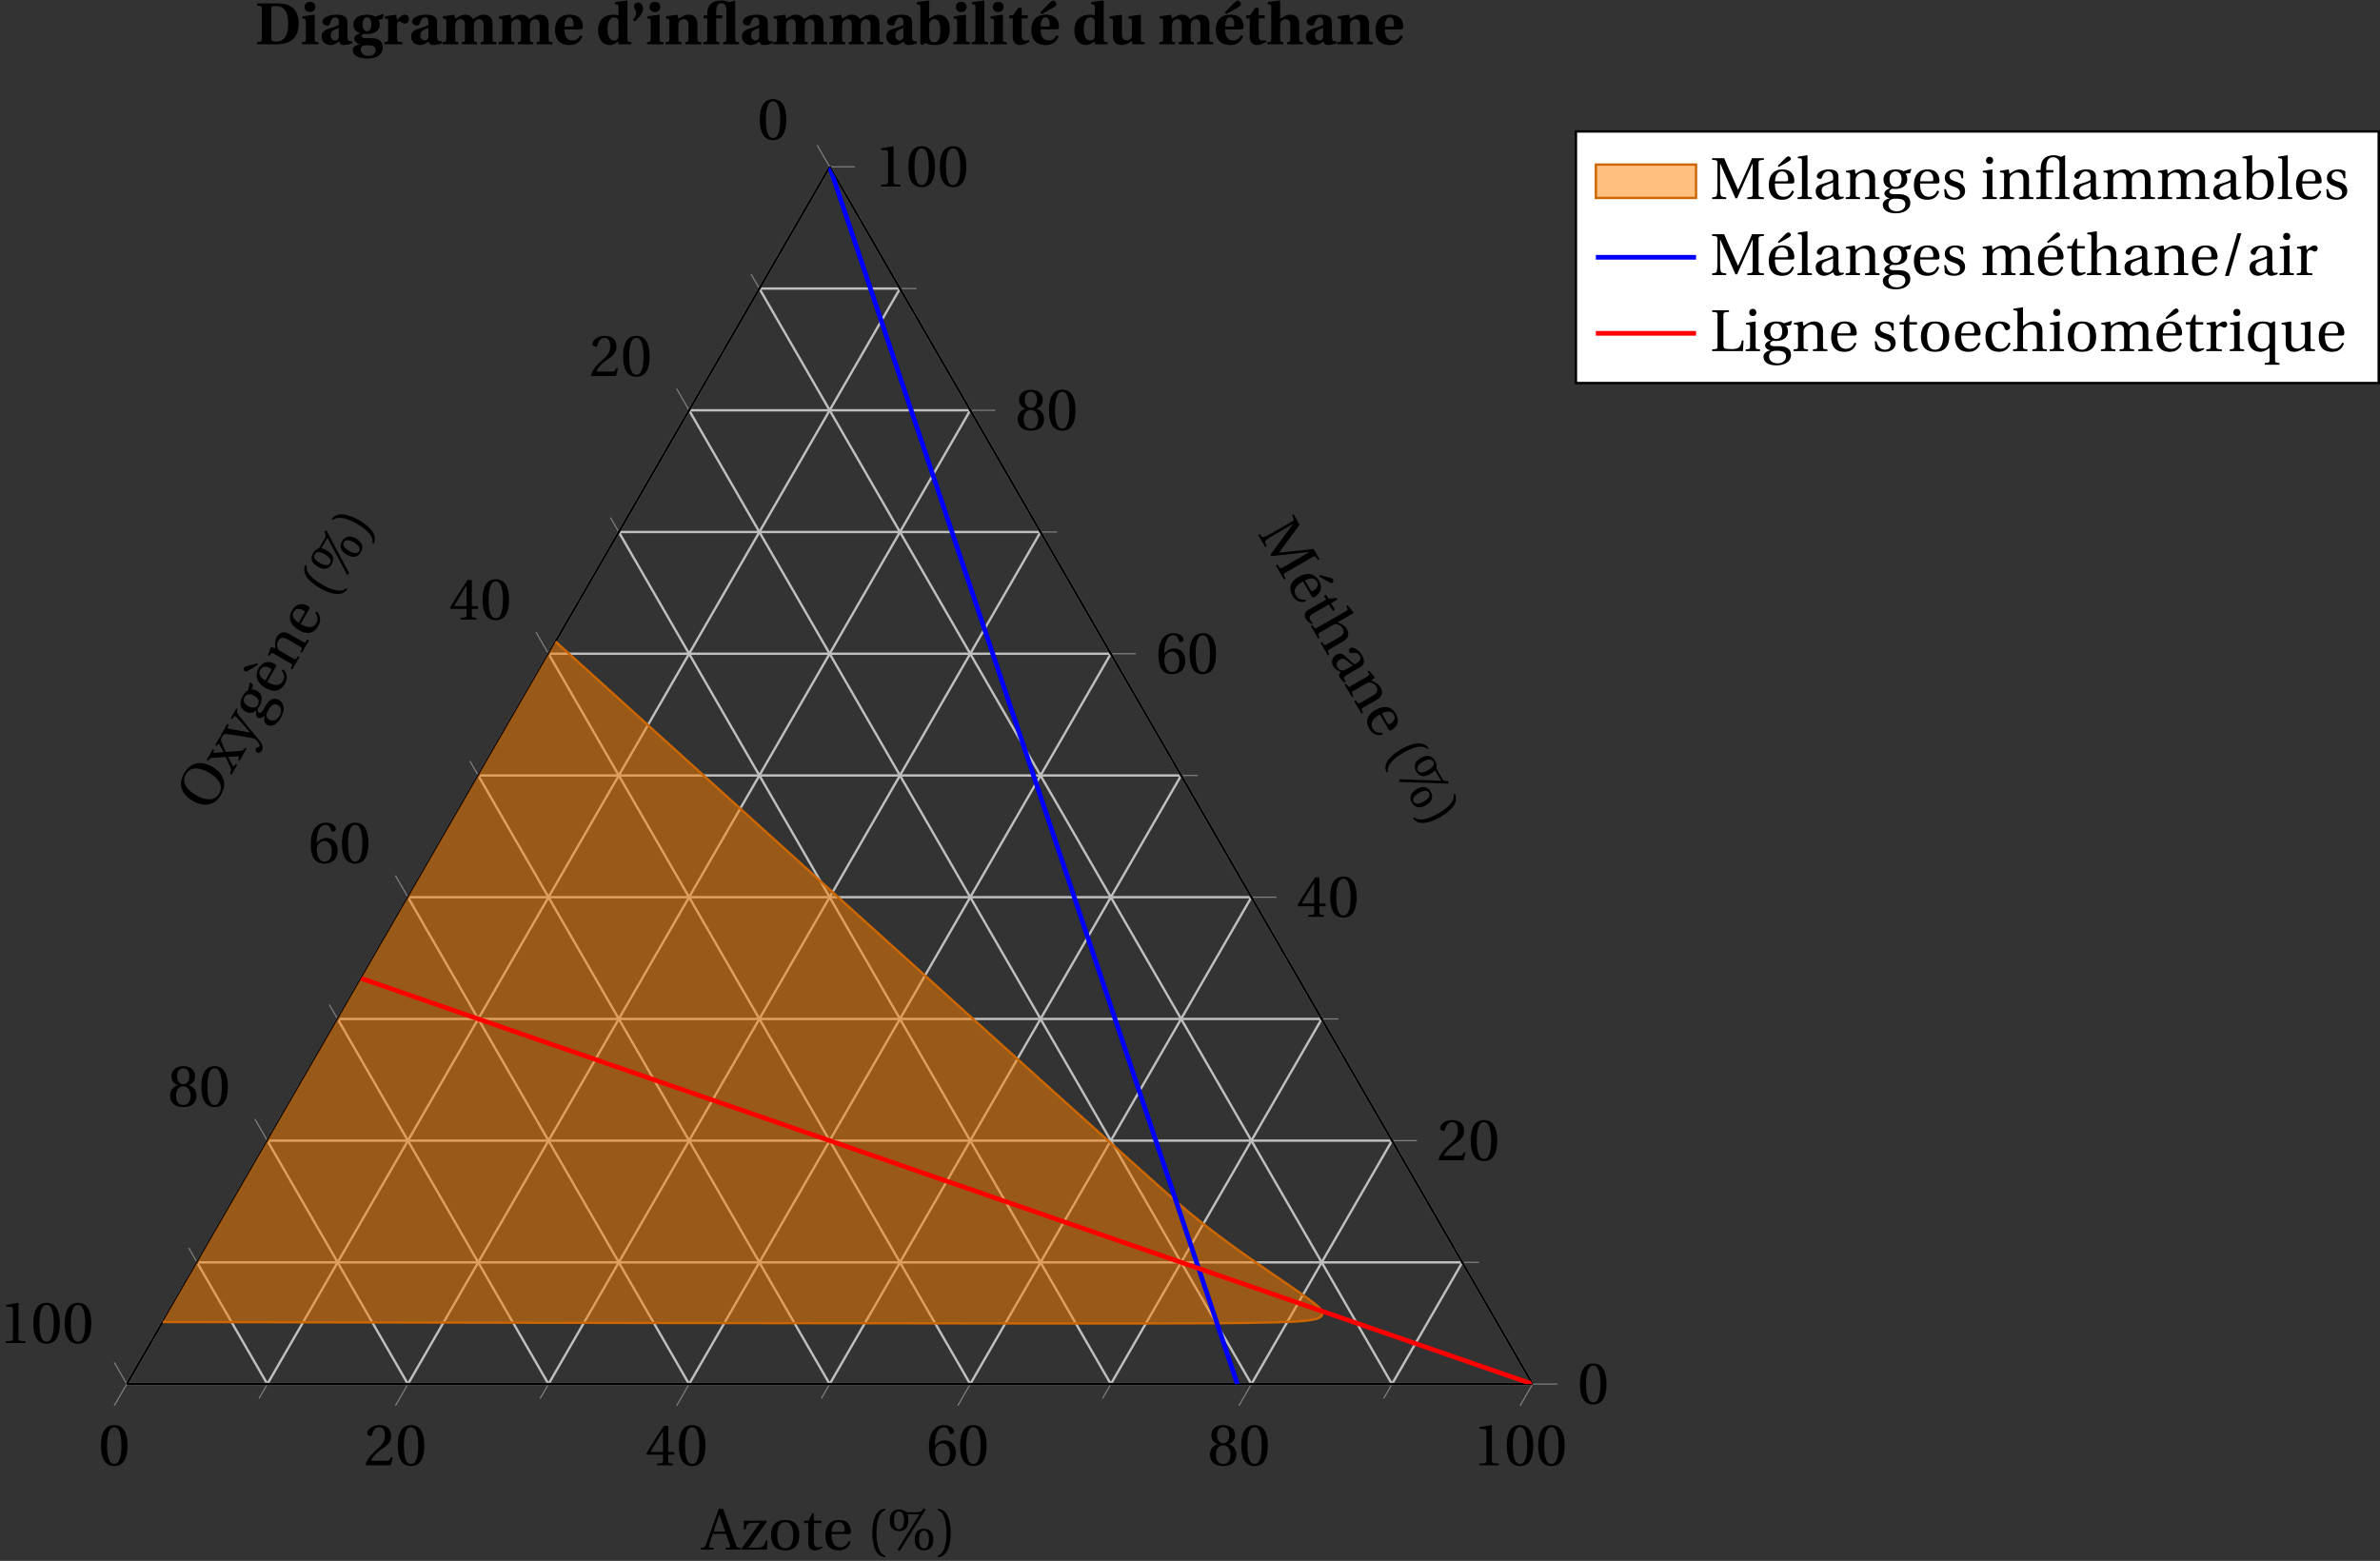 <?xml version="1.0" encoding="UTF-8"?>
<svg xmlns="http://www.w3.org/2000/svg" xmlns:xlink="http://www.w3.org/1999/xlink" width="404pt" height="265pt" viewBox="0 0 404 265" version="1.1">
<rect x="0" y="0" width="404" height="265" fill="#333333" stroke="none"/>
<defs>
<g>
<symbol overflow="visible" id="glyph0-0">
<path style="stroke:none;" d=""/>
</symbol>
<symbol overflow="visible" id="glyph0-1">
<path style="stroke:none;" d="M 2.656 -6.469 C 3.609 -6.469 3.875 -4.984 3.875 -3.344 C 3.875 -1.719 3.609 -0.234 2.656 -0.234 C 1.703 -0.234 1.438 -1.719 1.438 -3.344 C 1.438 -4.984 1.703 -6.469 2.656 -6.469 Z M 2.656 -6.828 C 1 -6.828 0.406 -5.359 0.406 -3.344 C 0.406 -1.344 1 0.125 2.656 0.125 C 4.312 0.125 4.906 -1.344 4.906 -3.344 C 4.906 -5.359 4.312 -6.828 2.656 -6.828 Z M 2.656 -6.828 "/>
</symbol>
<symbol overflow="visible" id="glyph0-2">
<path style="stroke:none;" d="M 4.859 -1.328 L 4.578 -1.375 C 4.375 -0.828 4.172 -0.766 3.766 -0.766 L 1.203 -0.766 C 1.359 -1.281 1.953 -2 2.891 -2.672 C 3.859 -3.375 4.594 -3.828 4.594 -4.953 C 4.594 -6.344 3.672 -6.828 2.625 -6.828 C 1.25 -6.828 0.531 -5.984 0.531 -5.469 C 0.531 -5.125 0.906 -4.969 1.078 -4.969 C 1.266 -4.969 1.328 -5.062 1.375 -5.234 C 1.531 -5.922 1.922 -6.469 2.547 -6.469 C 3.328 -6.469 3.547 -5.812 3.547 -5.078 C 3.547 -4.016 3 -3.406 2.125 -2.641 C 0.891 -1.562 0.469 -0.875 0.266 -0.094 L 0.375 0 L 4.531 0 Z M 4.859 -1.328 "/>
</symbol>
<symbol overflow="visible" id="glyph0-3">
<path style="stroke:none;" d="M 3.016 -1.797 L 3.016 -0.766 C 3.016 -0.438 2.906 -0.375 2.656 -0.344 L 2.016 -0.297 L 2.016 0 L 4.672 0 L 4.672 -0.297 L 4.219 -0.344 C 3.984 -0.375 3.906 -0.438 3.906 -0.766 L 3.906 -1.797 L 4.953 -1.797 L 4.953 -2.266 L 3.906 -2.266 L 3.906 -6.703 L 3.188 -6.703 C 2.234 -5.312 1.109 -3.578 0.188 -2 L 0.281 -1.797 Z M 0.906 -2.266 C 1.516 -3.359 2.219 -4.516 2.984 -5.734 L 3.016 -5.734 L 3.016 -2.266 Z M 0.906 -2.266 "/>
</symbol>
<symbol overflow="visible" id="glyph0-4">
<path style="stroke:none;" d="M 2.734 0.125 C 4.219 0.125 5 -0.781 5 -2.141 C 5 -3.5 4.141 -4.25 3.094 -4.234 C 2.328 -4.25 1.719 -3.703 1.453 -3.375 L 1.438 -3.375 C 1.438 -5.578 2.078 -6.469 2.984 -6.469 C 3.438 -6.469 3.766 -6.078 3.906 -5.5 C 3.938 -5.391 4.016 -5.297 4.172 -5.297 C 4.391 -5.297 4.703 -5.469 4.703 -5.75 C 4.703 -6.156 4.219 -6.828 3.016 -6.828 C 2.219 -6.828 1.656 -6.516 1.234 -6.031 C 0.781 -5.516 0.438 -4.547 0.438 -3.094 C 0.438 -0.938 1.219 0.125 2.734 0.125 Z M 2.75 -3.719 C 3.375 -3.719 4 -3.156 4 -2 C 4 -0.938 3.594 -0.234 2.75 -0.234 C 1.875 -0.234 1.453 -1.156 1.453 -2.375 C 1.453 -2.984 1.906 -3.719 2.75 -3.719 Z M 2.75 -3.719 "/>
</symbol>
<symbol overflow="visible" id="glyph0-5">
<path style="stroke:none;" d="M 2.656 -3.391 C 3.453 -3.391 3.891 -2.703 3.891 -1.797 C 3.891 -0.906 3.516 -0.234 2.656 -0.234 C 1.828 -0.234 1.422 -0.906 1.422 -1.797 C 1.422 -2.703 1.859 -3.391 2.656 -3.391 Z M 2.656 0.125 C 4.281 0.125 4.891 -0.812 4.891 -1.828 C 4.891 -2.844 4.25 -3.438 3.578 -3.594 L 3.578 -3.625 C 4.188 -3.781 4.672 -4.297 4.672 -5.109 C 4.672 -6.203 3.828 -6.828 2.656 -6.828 C 1.516 -6.828 0.641 -6.203 0.641 -5.109 C 0.641 -4.297 1.141 -3.781 1.75 -3.625 L 1.75 -3.594 C 1.078 -3.438 0.422 -2.844 0.422 -1.828 C 0.422 -0.812 1.016 0.125 2.656 0.125 Z M 2.656 -3.75 C 1.938 -3.75 1.609 -4.453 1.609 -5.141 C 1.609 -5.906 1.969 -6.469 2.656 -6.469 C 3.344 -6.469 3.688 -5.906 3.703 -5.141 C 3.703 -4.453 3.391 -3.75 2.656 -3.75 Z M 2.656 -3.75 "/>
</symbol>
<symbol overflow="visible" id="glyph0-6">
<path style="stroke:none;" d="M 4.391 0 L 4.391 -0.297 L 3.547 -0.359 C 3.328 -0.375 3.203 -0.469 3.203 -0.859 L 3.203 -6.766 L 3.156 -6.828 L 1.094 -6.469 L 1.094 -6.219 L 2.031 -6.109 C 2.203 -6.094 2.266 -6.016 2.266 -5.719 L 2.266 -0.859 C 2.266 -0.656 2.234 -0.547 2.172 -0.469 C 2.125 -0.406 2.047 -0.375 1.938 -0.359 L 1.094 -0.297 L 1.094 0 Z M 4.391 0 "/>
</symbol>
<symbol overflow="visible" id="glyph0-7">
<path style="stroke:none;" d="M 2.719 0 L 2.719 -0.297 C 2.062 -0.344 1.828 -0.375 1.766 -0.797 C 1.719 -1.125 1.688 -1.5 1.688 -2.031 L 1.688 -6.016 L 1.719 -6.016 L 4.297 -0.125 L 4.578 -0.125 L 7.188 -6.016 L 7.219 -6.016 L 7.219 -0.938 C 7.219 -0.375 7.203 -0.344 6.312 -0.297 L 6.312 0 L 9.125 0 L 9.125 -0.297 C 8.25 -0.344 8.219 -0.375 8.219 -0.938 L 8.219 -6.016 C 8.219 -6.578 8.25 -6.594 9.125 -6.656 L 9.125 -6.938 L 7.109 -6.938 C 6.766 -6.047 6.344 -5.172 5.953 -4.281 L 4.75 -1.594 L 4.719 -1.594 L 3.547 -4.266 C 3.156 -5.172 2.734 -6.047 2.375 -6.938 L 0.328 -6.938 L 0.328 -6.656 C 1.219 -6.594 1.234 -6.578 1.234 -6.016 L 1.234 -2.031 C 1.234 -1.5 1.219 -1.125 1.156 -0.797 C 1.109 -0.375 0.859 -0.328 0.344 -0.297 L 0.344 0 Z M 2.719 0 "/>
</symbol>
<symbol overflow="visible" id="glyph0-8">
<path style="stroke:none;" d="M 4.422 -2.641 C 4.641 -2.641 4.828 -2.688 4.828 -3.016 C 4.828 -3.609 4.641 -5.031 2.797 -5.031 C 1.234 -5.031 0.484 -3.922 0.484 -2.422 C 0.484 -0.828 1.172 0.141 2.812 0.125 C 3.922 0.109 4.5 -0.5 4.766 -1.297 L 4.469 -1.453 C 4.188 -0.875 3.797 -0.391 3.016 -0.391 C 1.766 -0.391 1.516 -1.594 1.531 -2.641 Z M 1.547 -3.016 C 1.547 -3.438 1.688 -4.688 2.734 -4.688 C 3.672 -4.688 3.781 -3.734 3.781 -3.344 C 3.781 -3.156 3.719 -3.016 3.438 -3.016 Z M 2.172 -5.438 L 3.688 -6.281 C 3.984 -6.438 4.25 -6.609 4.25 -6.828 C 4.25 -7.016 4 -7.25 3.859 -7.25 C 3.688 -7.25 3.516 -7.156 3.203 -6.844 L 2.016 -5.641 Z M 2.172 -5.438 "/>
</symbol>
<symbol overflow="visible" id="glyph0-9">
<path style="stroke:none;" d="M 1.891 -7.391 L 1.828 -7.438 L 0.25 -7.188 L 0.25 -6.938 L 0.625 -6.906 C 0.891 -6.875 0.953 -6.828 0.953 -6.438 L 0.953 -0.875 C 0.953 -0.359 0.922 -0.344 0.203 -0.297 L 0.203 0 L 2.641 0 L 2.641 -0.297 C 1.938 -0.344 1.891 -0.359 1.891 -0.875 Z M 1.891 -7.391 "/>
</symbol>
<symbol overflow="visible" id="glyph0-10">
<path style="stroke:none;" d="M 3.438 -1.438 C 3.438 -0.625 2.812 -0.406 2.422 -0.406 C 1.812 -0.406 1.5 -0.859 1.5 -1.438 C 1.5 -1.922 1.719 -2.156 2.281 -2.375 C 2.688 -2.516 3.219 -2.703 3.438 -2.844 Z M 4.344 -3.703 C 4.344 -4.281 4.219 -5.031 2.703 -5.031 C 1.562 -5.031 0.672 -4.438 0.672 -3.891 C 0.672 -3.578 1.047 -3.422 1.234 -3.422 C 1.438 -3.422 1.5 -3.531 1.562 -3.703 C 1.781 -4.438 2.188 -4.688 2.594 -4.688 C 2.984 -4.688 3.438 -4.484 3.438 -3.688 L 3.438 -3.266 C 3.188 -3 2.219 -2.75 1.422 -2.5 C 0.703 -2.281 0.484 -1.781 0.484 -1.297 C 0.484 -0.547 1 0.125 1.938 0.125 C 2.562 0.094 3.109 -0.266 3.438 -0.484 C 3.578 -0.109 3.734 0.125 4.078 0.125 C 4.453 0.125 4.891 0.016 5.266 -0.188 L 5.203 -0.422 C 5.062 -0.391 4.844 -0.375 4.688 -0.406 C 4.516 -0.453 4.344 -0.641 4.344 -1.281 Z M 4.344 -3.703 "/>
</symbol>
<symbol overflow="visible" id="glyph0-11">
<path style="stroke:none;" d="M 5.312 -3.438 C 5.312 -4.453 4.75 -5.031 3.828 -5.031 C 3.094 -5.031 2.625 -4.672 2 -4.266 L 1.859 -5.031 L 0.375 -4.781 L 0.375 -4.531 L 0.75 -4.484 C 1.016 -4.438 1.078 -4.391 1.078 -4.031 L 1.078 -0.875 C 1.078 -0.359 1.047 -0.344 0.328 -0.297 L 0.328 0 L 2.766 0 L 2.766 -0.297 C 2.062 -0.344 2.016 -0.359 2.016 -0.875 L 2.016 -3.219 C 2.016 -3.469 2.031 -3.609 2.109 -3.766 C 2.328 -4.156 2.781 -4.5 3.312 -4.5 C 4 -4.5 4.359 -4.109 4.359 -3.234 L 4.359 -0.875 C 4.359 -0.359 4.328 -0.344 3.609 -0.297 L 3.609 0 L 6.062 0 L 6.062 -0.297 C 5.344 -0.344 5.312 -0.359 5.312 -0.875 Z M 5.312 -3.438 "/>
</symbol>
<symbol overflow="visible" id="glyph0-12">
<path style="stroke:none;" d="M 2.609 -4.688 C 3.094 -4.688 3.609 -4.328 3.609 -3.344 C 3.609 -2.5 3.172 -2.062 2.594 -2.062 C 2.031 -2.062 1.562 -2.5 1.562 -3.344 C 1.562 -4.344 2.078 -4.688 2.609 -4.688 Z M 2.812 2.078 C 1.969 2.078 1.375 1.641 1.375 0.906 C 1.375 0.578 1.469 0.328 1.688 0.156 C 1.906 -0.016 2.234 -0.062 2.719 -0.062 C 3.594 -0.062 4.25 0.141 4.25 0.891 C 4.25 1.688 3.531 2.078 2.812 2.078 Z M 3.906 -4.719 C 3.625 -4.922 3.062 -5.031 2.609 -5.031 C 1.078 -5.031 0.531 -4.094 0.531 -3.344 C 0.531 -2.406 1.156 -1.969 1.609 -1.859 L 1.609 -1.828 C 1.078 -1.625 0.688 -1.328 0.688 -0.938 C 0.688 -0.594 1.094 -0.203 1.578 -0.156 L 1.578 -0.141 C 1.141 0 0.422 0.234 0.422 0.969 C 0.422 1.969 1.422 2.422 2.594 2.422 C 3.188 2.422 3.828 2.312 4.297 2.016 C 4.766 1.734 5.094 1.266 5.094 0.641 C 5.094 -0.438 4.234 -0.828 3.156 -0.828 L 2.359 -0.828 C 1.641 -0.828 1.531 -1.062 1.531 -1.25 C 1.531 -1.547 1.906 -1.703 2.031 -1.75 C 2.234 -1.719 2.438 -1.719 2.547 -1.719 C 3.5 -1.719 4.578 -2.141 4.578 -3.344 C 4.578 -3.766 4.438 -4.125 4.266 -4.297 L 5.062 -4.406 L 5.266 -5.047 L 5.188 -5.141 Z M 3.906 -4.719 "/>
</symbol>
<symbol overflow="visible" id="glyph0-13">
<path style="stroke:none;" d="M 4.422 -2.641 C 4.641 -2.641 4.828 -2.688 4.828 -3.016 C 4.828 -3.609 4.641 -5.031 2.797 -5.031 C 1.234 -5.031 0.484 -3.922 0.484 -2.422 C 0.484 -0.828 1.172 0.141 2.812 0.125 C 3.922 0.109 4.5 -0.5 4.766 -1.297 L 4.469 -1.453 C 4.188 -0.875 3.797 -0.391 3.016 -0.391 C 1.766 -0.391 1.516 -1.594 1.531 -2.641 Z M 1.547 -3.016 C 1.547 -3.438 1.688 -4.688 2.734 -4.688 C 3.672 -4.688 3.781 -3.734 3.781 -3.344 C 3.781 -3.156 3.719 -3.016 3.438 -3.016 Z M 1.547 -3.016 "/>
</symbol>
<symbol overflow="visible" id="glyph0-14">
<path style="stroke:none;" d="M 3.688 -3.516 L 3.688 -4.688 C 3.344 -4.938 2.844 -5.031 2.391 -5.031 C 1.297 -5.031 0.578 -4.531 0.562 -3.578 C 0.578 -2.734 1.25 -2.375 2.078 -2.109 C 2.531 -1.969 3.156 -1.75 3.156 -1.062 C 3.156 -0.547 2.766 -0.234 2.234 -0.234 C 1.422 -0.234 0.969 -0.828 0.766 -1.672 L 0.469 -1.672 L 0.578 -0.359 C 0.938 -0.047 1.547 0.125 2.141 0.125 C 3.328 0.125 4.016 -0.516 4.016 -1.359 C 4.016 -2.25 3.469 -2.641 2.438 -2.969 C 2.031 -3.094 1.359 -3.312 1.359 -3.875 C 1.375 -4.391 1.766 -4.688 2.266 -4.688 C 2.984 -4.688 3.328 -4.141 3.391 -3.516 Z M 3.688 -3.516 "/>
</symbol>
<symbol overflow="visible" id="glyph0-15">
<path style="stroke:none;" d="M 0.375 -4.781 L 0.375 -4.531 L 0.75 -4.484 C 1.016 -4.438 1.078 -4.391 1.078 -4.031 L 1.078 -0.875 C 1.078 -0.359 1.047 -0.344 0.328 -0.297 L 0.328 0 L 2.766 0 L 2.766 -0.297 C 2.062 -0.344 2.016 -0.359 2.016 -0.875 L 2.016 -4.969 L 1.953 -5.031 Z M 1.531 -7.172 C 1.172 -7.172 0.922 -6.906 0.922 -6.547 C 0.922 -6.203 1.172 -5.953 1.531 -5.953 C 1.906 -5.953 2.141 -6.203 2.141 -6.547 C 2.141 -6.906 1.906 -7.172 1.531 -7.172 Z M 1.531 -7.172 "/>
</symbol>
<symbol overflow="visible" id="glyph0-16">
<path style="stroke:none;" d="M 1.078 -4.516 L 1.078 -0.875 C 1.078 -0.359 1.047 -0.344 0.328 -0.297 L 0.328 0 L 2.969 0 L 2.969 -0.297 C 2.062 -0.328 2.016 -0.344 2.016 -0.859 L 2.016 -4.516 L 3.234 -4.516 L 3.234 -4.922 L 2.016 -4.922 L 2.016 -5.25 C 2.016 -6.812 2.609 -7.094 3.203 -7.094 C 3.672 -7.094 4.125 -6.844 4.266 -6.312 L 4.266 -0.875 C 4.266 -0.359 4.25 -0.344 3.516 -0.297 L 3.516 0 L 5.969 0 L 5.969 -0.297 C 5.25 -0.344 5.219 -0.359 5.219 -0.875 L 5.219 -7.391 L 5.141 -7.438 L 4.516 -7.156 C 4.234 -7.328 3.797 -7.438 3.266 -7.438 C 2.547 -7.438 1.984 -7.219 1.609 -6.828 C 1.266 -6.453 1.078 -5.906 1.078 -5.125 L 1.078 -4.922 L 0.297 -4.922 L 0.297 -4.516 Z M 1.078 -4.516 "/>
</symbol>
<symbol overflow="visible" id="glyph0-17">
<path style="stroke:none;" d="M 0.375 -4.781 L 0.375 -4.531 L 0.75 -4.484 C 1.016 -4.438 1.078 -4.391 1.078 -4.031 L 1.078 -0.875 C 1.078 -0.359 1.047 -0.344 0.328 -0.297 L 0.328 0 L 2.766 0 L 2.766 -0.297 C 2.062 -0.344 2.016 -0.359 2.016 -0.875 L 2.016 -3.219 C 2.016 -3.469 2.031 -3.609 2.094 -3.75 C 2.281 -4.156 2.734 -4.5 3.281 -4.5 C 4.141 -4.5 4.25 -3.859 4.25 -3.234 L 4.25 -0.875 C 4.25 -0.359 4.219 -0.344 3.484 -0.297 L 3.484 0 L 5.938 0 L 5.938 -0.297 C 5.219 -0.344 5.188 -0.359 5.188 -0.875 L 5.188 -3.219 C 5.188 -3.469 5.203 -3.609 5.25 -3.766 C 5.406 -4.172 5.844 -4.5 6.406 -4.5 C 7.031 -4.516 7.406 -4.109 7.406 -3.234 L 7.406 -0.875 C 7.406 -0.359 7.391 -0.344 6.656 -0.297 L 6.656 0 L 9.109 0 L 9.109 -0.297 C 8.391 -0.344 8.359 -0.359 8.359 -0.875 L 8.359 -3.438 C 8.359 -4.453 7.812 -5.031 6.859 -5.031 C 6.031 -5.031 5.453 -4.484 5.094 -4.266 C 4.859 -4.734 4.469 -5.031 3.766 -5.031 C 3 -5.031 2.375 -4.531 2.016 -4.266 L 1.922 -5.031 Z M 0.375 -4.781 "/>
</symbol>
<symbol overflow="visible" id="glyph0-18">
<path style="stroke:none;" d="M 1.078 0.125 L 1.484 -0.266 C 1.828 -0.062 2.25 0.125 3.016 0.125 C 4.344 0.125 5.5 -0.516 5.5 -2.562 C 5.5 -3.188 5.375 -5.031 3.578 -5.031 C 2.812 -5.031 2.219 -4.547 1.844 -4.328 L 1.844 -7.391 L 1.781 -7.438 L 0.203 -7.188 L 0.203 -6.938 L 0.578 -6.906 C 0.844 -6.875 0.906 -6.828 0.906 -6.438 L 0.906 0.047 Z M 1.844 -3.219 C 1.844 -3.469 1.859 -3.625 1.953 -3.797 C 2.188 -4.266 2.609 -4.5 3.172 -4.5 C 3.578 -4.5 4.469 -4.25 4.469 -2.5 C 4.469 -1.031 4.016 -0.234 3.016 -0.234 C 2.484 -0.234 2.094 -0.5 1.922 -1 C 1.859 -1.188 1.844 -1.391 1.844 -1.641 Z M 1.844 -3.219 "/>
</symbol>
<symbol overflow="visible" id="glyph0-19">
<path style="stroke:none;" d="M 3.266 -4.516 L 3.266 -4.922 L 1.969 -4.922 L 1.969 -6.172 L 1.688 -6.172 L 1.078 -4.922 L 0.312 -4.922 L 0.312 -4.516 L 1.031 -4.516 L 1.031 -1.016 C 1.031 0 1.797 0.125 2.141 0.125 C 2.656 0.125 3.141 -0.141 3.438 -0.328 L 3.344 -0.531 C 3.109 -0.438 2.891 -0.406 2.641 -0.406 C 2.297 -0.406 1.969 -0.641 1.969 -1.406 L 1.969 -4.516 Z M 3.266 -4.516 "/>
</symbol>
<symbol overflow="visible" id="glyph0-20">
<path style="stroke:none;" d="M 5.188 -3.438 C 5.188 -4.453 4.641 -5.031 3.703 -5.031 C 2.969 -5.031 2.516 -4.688 1.891 -4.266 L 1.891 -7.391 L 1.812 -7.438 L 0.25 -7.188 L 0.25 -6.938 L 0.625 -6.891 C 0.891 -6.844 0.953 -6.797 0.953 -6.438 L 0.953 -0.875 C 0.969 -0.375 0.906 -0.344 0.203 -0.297 L 0.203 0 L 2.641 0 L 2.641 -0.297 C 1.953 -0.344 1.891 -0.375 1.891 -0.875 L 1.891 -3.219 C 1.891 -3.469 1.906 -3.609 1.984 -3.766 C 2.203 -4.156 2.656 -4.5 3.188 -4.5 C 3.875 -4.5 4.25 -4.109 4.25 -3.234 L 4.25 -0.875 C 4.25 -0.375 4.188 -0.344 3.484 -0.297 L 3.484 0 L 5.938 0 L 5.938 -0.297 C 5.25 -0.344 5.188 -0.375 5.188 -0.875 Z M 5.188 -3.438 "/>
</symbol>
<symbol overflow="visible" id="glyph0-21">
<path style="stroke:none;" d="M 1.594 0.156 L 3.703 -7.094 L 3.031 -7.094 L 0.922 0.156 Z M 1.594 0.156 "/>
</symbol>
<symbol overflow="visible" id="glyph0-22">
<path style="stroke:none;" d="M 1.891 -5.031 L 0.375 -4.781 L 0.375 -4.531 L 0.75 -4.484 C 1.016 -4.438 1.078 -4.391 1.078 -4.031 L 1.078 -0.875 C 1.078 -0.359 1.016 -0.344 0.328 -0.297 L 0.328 0 L 2.969 0 L 2.969 -0.297 C 2.078 -0.344 2.016 -0.359 2.016 -0.875 L 2.016 -3.219 C 2.016 -4 2.359 -4.25 2.594 -4.25 C 2.75 -4.25 2.922 -4.188 3.203 -4.031 C 3.281 -4 3.359 -3.984 3.406 -3.984 C 3.656 -3.984 3.875 -4.234 3.875 -4.547 C 3.875 -4.766 3.734 -5.031 3.344 -5.031 C 2.984 -5.031 2.672 -4.812 2.016 -4.234 Z M 1.891 -5.031 "/>
</symbol>
<symbol overflow="visible" id="glyph0-23">
<path style="stroke:none;" d="M 2.25 -6.016 C 2.25 -6.578 2.281 -6.594 3.203 -6.656 L 3.203 -6.938 L 0.344 -6.938 L 0.344 -6.656 C 1.234 -6.594 1.25 -6.578 1.25 -6.016 L 1.25 -0.938 C 1.25 -0.375 1.234 -0.344 0.344 -0.297 L 0.344 0 L 5.562 0 L 5.672 -1.797 L 5.375 -1.797 C 5.172 -0.484 4.625 -0.344 3.578 -0.344 C 3.062 -0.344 2.703 -0.375 2.5 -0.453 C 2.281 -0.547 2.25 -0.719 2.25 -1.203 Z M 2.25 -6.016 "/>
</symbol>
<symbol overflow="visible" id="glyph0-24">
<path style="stroke:none;" d="M 2.891 -5.031 C 1.281 -5.031 0.484 -4.078 0.484 -2.453 C 0.484 -0.828 1.281 0.125 2.891 0.125 C 4.516 0.125 5.297 -0.828 5.297 -2.453 C 5.297 -4.078 4.516 -5.031 2.891 -5.031 Z M 1.531 -2.453 C 1.531 -3.844 1.969 -4.688 2.891 -4.688 C 3.828 -4.688 4.25 -3.844 4.25 -2.453 C 4.25 -1.078 3.828 -0.234 2.891 -0.234 C 1.969 -0.234 1.531 -1.078 1.531 -2.453 Z M 1.531 -2.453 "/>
</symbol>
<symbol overflow="visible" id="glyph0-25">
<path style="stroke:none;" d="M 3.016 -0.406 C 1.812 -0.406 1.531 -1.641 1.531 -2.594 C 1.531 -4.078 2.125 -4.688 2.812 -4.688 C 3.281 -4.688 3.578 -4.359 3.766 -3.812 C 3.828 -3.656 3.891 -3.547 4.078 -3.547 C 4.281 -3.547 4.672 -3.688 4.672 -4.062 C 4.672 -4.531 4.016 -5.031 2.922 -5.031 C 1.109 -5.031 0.484 -3.734 0.484 -2.406 C 0.484 -0.734 1.312 0.125 2.812 0.125 C 3.516 0.125 4.469 -0.25 4.75 -1.328 L 4.453 -1.469 C 4.141 -0.766 3.734 -0.406 3.016 -0.406 Z M 3.016 -0.406 "/>
</symbol>
<symbol overflow="visible" id="glyph0-26">
<path style="stroke:none;" d="M 5.094 -5.031 L 4.828 -5.031 L 4.391 -4.719 C 4.016 -4.938 3.5 -5.031 3.062 -5.031 C 2.266 -5.031 1.641 -4.797 1.188 -4.344 C 0.75 -3.891 0.484 -3.234 0.484 -2.344 C 0.484 -0.734 1.359 0.125 2.578 0.125 C 3.141 0.125 3.625 -0.156 4.156 -0.531 L 4.156 1.438 C 4.156 1.953 4.109 1.969 3.344 2.016 L 3.344 2.312 L 5.844 2.312 L 5.844 2.016 C 5.156 1.969 5.094 1.953 5.094 1.438 Z M 4.156 -1.719 C 4.156 -1.5 4.141 -1.328 4.078 -1.156 C 3.891 -0.625 3.516 -0.422 2.953 -0.422 C 1.969 -0.422 1.531 -1.328 1.531 -2.469 C 1.531 -3.703 1.969 -4.688 2.984 -4.688 C 3.516 -4.688 3.875 -4.5 4.078 -4 C 4.141 -3.828 4.156 -3.656 4.156 -3.406 Z M 4.156 -1.719 "/>
</symbol>
<symbol overflow="visible" id="glyph0-27">
<path style="stroke:none;" d="M 5.922 0 L 5.922 -0.297 C 5.234 -0.344 5.172 -0.359 5.172 -0.875 L 5.172 -4.969 L 5.109 -5.031 L 3.531 -4.781 L 3.531 -4.531 L 3.906 -4.484 C 4.172 -4.438 4.234 -4.391 4.234 -4.031 L 4.234 -1.781 C 4.234 -1.5 4.203 -1.281 4.156 -1.172 C 3.922 -0.719 3.438 -0.422 2.922 -0.422 C 2.344 -0.422 1.906 -0.781 1.906 -1.562 L 1.906 -4.969 L 1.828 -5.031 L 0.266 -4.781 L 0.266 -4.531 L 0.641 -4.484 C 0.906 -4.438 0.969 -4.391 0.969 -4.031 L 0.969 -1.391 C 0.969 -0.234 1.641 0.125 2.391 0.125 C 3.234 0.125 3.938 -0.469 4.219 -0.609 L 4.328 0 Z M 5.922 0 "/>
</symbol>
<symbol overflow="visible" id="glyph1-0">
<path style="stroke:none;" d=""/>
</symbol>
<symbol overflow="visible" id="glyph1-1">
<path style="stroke:none;" d="M 1.359 2.359 L 1.609 2.203 C 1.328 1.609 1.25 1.391 1.578 1.125 C 1.828 0.922 2.141 0.719 2.609 0.453 L 6.047 -1.547 L 6.062 -1.531 L 2.266 3.656 L 2.391 3.891 L 8.797 3.203 L 8.812 3.234 L 4.422 5.781 C 3.938 6.062 3.891 6.047 3.406 5.312 L 3.156 5.469 L 4.562 7.891 L 4.812 7.734 C 4.422 6.953 4.438 6.922 4.922 6.641 L 9.312 4.109 C 9.797 3.828 9.828 3.828 10.312 4.562 L 10.578 4.422 L 9.562 2.672 C 8.609 2.812 7.641 2.922 6.672 3 L 3.75 3.297 L 3.734 3.297 L 5.453 0.922 C 6.047 0.141 6.594 -0.672 7.203 -1.422 L 6.188 -3.188 L 5.922 -3.047 C 6.312 -2.234 6.312 -2.219 5.828 -1.938 L 2.391 0.047 C 1.922 0.312 1.578 0.5 1.266 0.594 C 0.891 0.766 0.719 0.578 0.422 0.141 L 0.172 0.297 Z M 1.359 2.359 "/>
</symbol>
<symbol overflow="visible" id="glyph1-2">
<path style="stroke:none;" d="M 4.5 2.5 C 4.594 2.672 4.734 2.828 5.016 2.656 C 5.531 2.359 6.672 1.484 5.766 -0.094 C 4.984 -1.453 3.641 -1.547 2.328 -0.781 C 0.969 0 0.469 1.094 1.297 2.484 C 1.875 3.453 2.688 3.641 3.5 3.453 L 3.5 3.125 C 2.844 3.172 2.25 3.078 1.844 2.391 C 1.234 1.328 2.141 0.516 3.047 0 Z M 3.391 -0.172 C 3.75 -0.375 4.891 -0.875 5.422 0.031 C 5.891 0.844 5.109 1.422 4.766 1.609 C 4.609 1.703 4.469 1.703 4.328 1.469 Z M 5.781 -0.844 L 7.266 0.047 C 7.562 0.219 7.828 0.375 8.031 0.266 C 8.203 0.156 8.266 -0.156 8.188 -0.297 C 8.109 -0.438 7.938 -0.547 7.516 -0.641 L 5.891 -1.062 Z M 5.781 -0.844 "/>
</symbol>
<symbol overflow="visible" id="glyph1-3">
<path style="stroke:none;" d="M 5.531 0.578 L 5.891 0.375 L 5.234 -0.75 L 6.328 -1.391 L 6.188 -1.625 L 4.797 -1.516 L 4.406 -2.188 L 4.047 -1.984 L 4.406 -1.359 L 1.391 0.375 C 0.516 0.891 0.797 1.625 0.969 1.922 C 1.219 2.359 1.703 2.641 2 2.797 L 2.125 2.625 C 1.938 2.469 1.812 2.297 1.688 2.078 C 1.516 1.781 1.547 1.375 2.203 1 L 4.875 -0.547 Z M 5.531 0.578 "/>
</symbol>
<symbol overflow="visible" id="glyph1-4">
<path style="stroke:none;" d="M 5.578 2.766 C 6.453 2.25 6.672 1.484 6.219 0.688 C 5.844 0.062 5.328 -0.172 4.641 -0.5 L 7.344 -2.047 L 7.344 -2.156 L 6.344 -3.375 L 6.141 -3.25 L 6.266 -2.891 C 6.375 -2.656 6.375 -2.578 6.062 -2.391 L 1.234 0.391 C 0.812 0.656 0.75 0.609 0.359 0.016 L 0.109 0.172 L 1.328 2.281 L 1.578 2.125 C 1.281 1.516 1.281 1.453 1.703 1.203 L 3.734 0.031 C 3.953 -0.094 4.078 -0.156 4.25 -0.156 C 4.688 -0.188 5.219 0.047 5.484 0.516 C 5.828 1.094 5.688 1.609 4.922 2.047 L 2.875 3.234 C 2.453 3.484 2.391 3.453 2 2.859 L 1.75 3.016 L 2.969 5.125 L 3.219 4.969 C 2.922 4.359 2.922 4.297 3.344 4.047 Z M 5.578 2.766 "/>
</symbol>
<symbol overflow="visible" id="glyph1-5">
<path style="stroke:none;" d="M 2.969 2.266 C 2.266 2.672 1.766 2.234 1.578 1.891 C 1.266 1.359 1.484 0.875 2 0.578 C 2.406 0.344 2.734 0.406 3.188 0.781 C 3.516 1.062 3.953 1.422 4.188 1.562 Z M 5.375 1.906 C 5.875 1.625 6.469 1.125 5.703 -0.188 C 5.141 -1.156 4.188 -1.641 3.719 -1.375 C 3.422 -1.203 3.5 -0.812 3.594 -0.656 C 3.688 -0.469 3.812 -0.469 3.984 -0.516 C 4.734 -0.688 5.141 -0.453 5.344 -0.109 C 5.531 0.234 5.609 0.734 4.906 1.141 L 4.531 1.359 C 4.188 1.266 3.484 0.547 2.891 -0.016 C 2.328 -0.531 1.781 -0.469 1.375 -0.234 C 0.719 0.141 0.391 0.922 0.859 1.734 C 1.203 2.25 1.797 2.547 2.141 2.719 C 1.875 3.016 1.75 3.281 1.938 3.594 C 2.125 3.922 2.422 4.234 2.797 4.469 L 2.969 4.281 C 2.875 4.188 2.75 4 2.703 3.859 C 2.641 3.656 2.734 3.438 3.266 3.125 Z M 5.375 1.906 "/>
</symbol>
<symbol overflow="visible" id="glyph1-6">
<path style="stroke:none;" d="M 5.641 2.875 C 6.516 2.359 6.734 1.594 6.281 0.797 C 5.906 0.156 5.359 -0.078 4.688 -0.406 L 5.297 -0.906 L 4.328 -2.062 L 4.109 -1.938 L 4.266 -1.594 C 4.359 -1.344 4.344 -1.266 4.031 -1.078 L 1.297 0.5 C 0.859 0.75 0.828 0.734 0.422 0.125 L 0.172 0.281 L 1.391 2.391 L 1.641 2.234 C 1.328 1.594 1.328 1.562 1.766 1.312 L 3.797 0.141 C 4.016 0.016 4.141 -0.047 4.328 -0.062 C 4.766 -0.062 5.281 0.156 5.547 0.625 C 5.891 1.203 5.75 1.719 4.984 2.156 L 2.938 3.344 C 2.5 3.594 2.469 3.578 2.062 2.969 L 1.812 3.125 L 3.031 5.234 L 3.281 5.078 C 2.969 4.453 2.969 4.406 3.406 4.156 Z M 5.641 2.875 "/>
</symbol>
<symbol overflow="visible" id="glyph1-7">
<path style="stroke:none;" d="M 4.5 2.5 C 4.594 2.672 4.734 2.828 5.016 2.656 C 5.531 2.359 6.672 1.484 5.766 -0.094 C 4.984 -1.453 3.641 -1.547 2.328 -0.781 C 0.969 0 0.469 1.094 1.297 2.484 C 1.875 3.453 2.688 3.641 3.5 3.453 L 3.5 3.125 C 2.844 3.172 2.25 3.078 1.844 2.391 C 1.234 1.328 2.141 0.516 3.047 0 Z M 3.391 -0.172 C 3.75 -0.375 4.891 -0.875 5.422 0.031 C 5.891 0.844 5.109 1.422 4.766 1.609 C 4.609 1.703 4.469 1.703 4.328 1.469 Z M 3.391 -0.172 "/>
</symbol>
<symbol overflow="visible" id="glyph1-8">
<path style="stroke:none;" d="M 3.328 0.094 C 5.797 -1.328 6.984 -1.016 7.422 -0.531 L 7.641 -0.656 C 6.688 -2.141 4.594 -1.438 2.984 -0.516 C 1.375 0.422 -0.312 1.906 0.516 3.453 L 0.734 3.328 C 0.562 2.766 0.828 1.547 3.328 0.094 Z M 3.328 0.094 "/>
</symbol>
<symbol overflow="visible" id="glyph1-9">
<path style="stroke:none;" d="M 5.938 3.859 C 6.203 4.297 5.953 4.828 5.062 5.344 C 4.234 5.828 3.594 5.812 3.328 5.359 C 3.078 4.906 3.406 4.375 4.234 3.891 C 5.125 3.375 5.688 3.422 5.938 3.859 Z M 3.047 5.531 C 3.578 6.453 4.438 6.547 5.438 5.969 C 6.422 5.391 6.766 4.609 6.234 3.688 C 5.703 2.766 4.844 2.656 3.859 3.234 C 2.859 3.812 2.516 4.609 3.047 5.531 Z M 9.188 2.297 L 9.219 1.906 L 8.797 1.859 C 8.484 1.844 8.328 1.703 8.156 1.422 L 7.312 -0.047 C 7.203 -0.234 7.188 -0.312 7.203 -0.469 C 7.25 -0.812 7.203 -1.172 6.953 -1.609 C 6.422 -2.531 5.547 -2.625 4.562 -2.062 C 3.562 -1.484 3.234 -0.703 3.766 0.219 C 4.297 1.141 5.141 1.25 6.141 0.672 C 6.594 0.422 6.844 0.188 6.969 0.047 L 8 1.812 L 0.938 1.562 L 0.875 2.016 Z M 6.656 -1.453 C 6.906 -1.016 6.672 -0.484 5.781 0.031 C 4.953 0.516 4.312 0.531 4.047 0.062 C 3.781 -0.391 4.109 -0.953 4.938 -1.438 C 5.828 -1.953 6.406 -1.891 6.656 -1.453 Z M 6.656 -1.453 "/>
</symbol>
<symbol overflow="visible" id="glyph1-10">
<path style="stroke:none;" d="M 3.328 0.094 C 0.828 1.547 -0.359 1.172 -0.766 0.734 L -0.984 0.859 C -0.062 2.344 2.078 1.641 3.688 0.703 C 5.297 -0.219 6.938 -1.703 6.141 -3.25 L 5.922 -3.125 C 6.109 -2.531 5.797 -1.328 3.328 0.094 Z M 3.328 0.094 "/>
</symbol>
<symbol overflow="visible" id="glyph2-0">
<path style="stroke:none;" d=""/>
</symbol>
<symbol overflow="visible" id="glyph2-1">
<path style="stroke:none;" d="M -3.922 -6.672 C -3.031 -8.219 -1.266 -7.672 0.016 -6.953 C 1.281 -6.203 2.625 -4.953 1.734 -3.406 C 0.844 -1.875 -0.922 -2.406 -2.188 -3.125 C -3.469 -3.875 -4.812 -5.141 -3.922 -6.672 Z M -4.219 -6.844 C -4.766 -5.906 -4.875 -5.016 -4.625 -4.219 C -4.375 -3.453 -3.734 -2.719 -2.75 -2.156 C -1.781 -1.594 -0.828 -1.406 -0.047 -1.578 C 0.797 -1.734 1.5 -2.281 2.047 -3.219 C 2.609 -4.188 2.719 -5.062 2.438 -5.875 C 2.188 -6.641 1.547 -7.375 0.578 -7.938 C -0.406 -8.5 -1.359 -8.688 -2.141 -8.516 C -2.953 -8.344 -3.656 -7.812 -4.219 -6.844 Z M -4.219 -6.844 "/>
</symbol>
<symbol overflow="visible" id="glyph2-2">
<path style="stroke:none;" d="M 0.969 -1.672 L 0.719 -1.828 L 0.469 -1.484 C 0.375 -1.375 0.281 -1.422 0.219 -1.547 C -0.047 -1.953 -0.297 -2.469 -0.578 -3.031 L -0.578 -3.047 L 1.078 -3.109 C 1.281 -3.125 1.344 -3.062 1.297 -2.922 L 1.125 -2.531 L 1.375 -2.375 L 2.547 -4.406 L 2.297 -4.562 C 2.062 -4.172 1.953 -4.062 1.516 -4.031 C 0.719 -3.953 -0.125 -3.891 -0.953 -3.859 C -1.234 -4.406 -1.469 -4.984 -1.688 -5.562 C -1.828 -5.953 -1.797 -6.078 -1.578 -6.5 L -1.828 -6.641 L -2.766 -5.031 L -2.516 -4.891 L -2.281 -5.203 C -2.188 -5.344 -2.109 -5.266 -2.047 -5.156 C -1.828 -4.766 -1.609 -4.328 -1.344 -3.828 L -1.359 -3.812 L -2.875 -3.719 C -3 -3.703 -3.094 -3.766 -3.047 -3.922 L -2.906 -4.188 L -3.156 -4.328 L -4.203 -2.516 L -3.953 -2.375 C -3.734 -2.719 -3.672 -2.797 -3.266 -2.844 C -2.562 -2.906 -1.766 -2.969 -1 -3.016 C -0.703 -2.422 -0.422 -1.797 -0.156 -1.172 C 0.016 -0.766 -0.047 -0.562 -0.234 -0.172 L 0.016 -0.016 Z M 0.969 -1.672 "/>
</symbol>
<symbol overflow="visible" id="glyph2-3">
<path style="stroke:none;" d="M -4.281 -2.406 L -4.031 -2.266 C -3.766 -2.672 -3.656 -2.719 -3.188 -2.672 C -1.891 -2.516 0.375 -2.156 1.094 -2 C 1.25 -1.984 1.406 -1.922 1.547 -1.828 C 1.75 -1.719 1.969 -1.484 2.156 -1.203 C 2.375 -0.891 2.375 -0.719 2.312 -0.625 C 2.266 -0.516 2.188 -0.469 1.938 -0.391 C 1.812 -0.359 1.719 -0.297 1.672 -0.203 C 1.578 -0.047 1.688 0.312 1.953 0.453 C 2.156 0.578 2.516 0.484 2.734 0.125 C 2.938 -0.234 3.078 -0.734 2.062 -1.906 C 0.812 -3.359 -0.828 -5.375 -1.281 -6 C -1.516 -6.344 -1.594 -6.438 -1.359 -6.891 L -1.609 -7.031 L -2.562 -5.359 L -2.312 -5.219 L -2 -5.656 C -1.906 -5.797 -1.781 -5.75 -1.656 -5.609 C -1.203 -5.172 -0.141 -3.969 0.688 -2.984 L 0.672 -2.953 C -0.625 -3.172 -1.766 -3.375 -2.859 -3.578 C -3.047 -3.625 -3.156 -3.641 -3.062 -3.859 L -2.875 -4.266 L -3.125 -4.406 Z M -4.281 -2.406 "/>
</symbol>
<symbol overflow="visible" id="glyph2-4">
<path style="stroke:none;" d="M -2.734 -4.609 C -2.5 -5.016 -1.922 -5.281 -1.078 -4.797 C -0.359 -4.375 -0.188 -3.781 -0.484 -3.266 C -0.766 -2.781 -1.391 -2.594 -2.109 -3.016 C -2.984 -3.516 -3 -4.141 -2.734 -4.609 Z M 3.203 -1.391 C 2.781 -0.656 2.094 -0.375 1.469 -0.734 C 1.188 -0.891 1.016 -1.094 0.984 -1.391 C 0.938 -1.672 1.078 -1.969 1.312 -2.391 C 1.75 -3.141 2.25 -3.609 2.891 -3.234 C 3.594 -2.844 3.562 -2.016 3.203 -1.391 Z M -2.141 -5.734 C -2.438 -5.578 -2.828 -5.172 -3.047 -4.781 C -3.812 -3.453 -3.281 -2.5 -2.625 -2.125 C -1.812 -1.656 -1.125 -1.984 -0.797 -2.328 L -0.766 -2.312 C -0.859 -1.75 -0.812 -1.266 -0.469 -1.062 C -0.172 -0.891 0.375 -1.062 0.656 -1.438 L 0.672 -1.438 C 0.578 -0.984 0.422 -0.234 1.062 0.125 C 1.922 0.625 2.812 -0.016 3.391 -1.016 C 3.688 -1.547 3.891 -2.141 3.906 -2.703 C 3.875 -3.234 3.641 -3.766 3.109 -4.078 C 2.172 -4.625 1.406 -4.094 0.859 -3.156 L 0.469 -2.469 C 0.094 -1.828 -0.156 -1.844 -0.312 -1.938 C -0.578 -2.094 -0.516 -2.516 -0.5 -2.641 C -0.375 -2.781 -0.266 -2.969 -0.203 -3.062 C 0.266 -3.891 0.422 -5.031 -0.609 -5.625 C -0.984 -5.844 -1.344 -5.906 -1.562 -5.828 L -1.281 -6.594 L -1.719 -7.078 L -1.844 -7.047 Z M -2.141 -5.734 "/>
</symbol>
<symbol overflow="visible" id="glyph2-5">
<path style="stroke:none;" d="M -0.062 -5.156 C 0.031 -5.328 0.078 -5.516 -0.203 -5.688 C -0.719 -5.984 -2.047 -6.516 -2.953 -4.938 C -3.734 -3.578 -3.141 -2.391 -1.828 -1.625 C -0.469 -0.844 0.719 -0.938 1.516 -2.359 C 2.062 -3.328 1.812 -4.141 1.25 -4.766 L 0.969 -4.594 C 1.344 -4.047 1.562 -3.484 1.156 -2.797 C 0.547 -1.734 -0.609 -2.109 -1.516 -2.656 Z M -1.828 -2.859 C -2.188 -3.062 -3.203 -3.812 -2.672 -4.719 C -2.203 -5.531 -1.328 -5.141 -0.984 -4.953 C -0.828 -4.859 -0.75 -4.734 -0.891 -4.5 Z M -3.156 -5.797 L -4.781 -5.375 C -5.219 -5.25 -5.375 -5.156 -5.453 -5.016 C -5.531 -4.891 -5.469 -4.578 -5.297 -4.469 C -5.094 -4.359 -4.844 -4.484 -4.531 -4.672 L -3.062 -5.562 Z M -3.156 -5.797 "/>
</symbol>
<symbol overflow="visible" id="glyph2-6">
<path style="stroke:none;" d="M -0.328 -6.312 C -1.203 -6.828 -1.984 -6.625 -2.438 -5.828 C -2.812 -5.188 -2.734 -4.609 -2.688 -3.875 L -3.422 -4.125 L -3.953 -2.719 L -3.734 -2.594 L -3.516 -2.906 C -3.328 -3.094 -3.25 -3.141 -2.938 -2.953 L -0.203 -1.375 C 0.234 -1.125 0.234 -1.078 -0.078 -0.438 L 0.172 -0.281 L 1.391 -2.391 L 1.141 -2.547 C 0.734 -1.938 0.703 -1.938 0.266 -2.188 L -1.766 -3.359 C -1.984 -3.484 -2.109 -3.578 -2.203 -3.719 C -2.422 -4.094 -2.5 -4.656 -2.234 -5.125 C -1.891 -5.703 -1.375 -5.844 -0.609 -5.406 L 1.438 -4.219 C 1.875 -3.969 1.875 -3.922 1.562 -3.281 L 1.812 -3.125 L 3.031 -5.234 L 2.781 -5.391 C 2.375 -4.797 2.344 -4.781 1.906 -5.031 Z M -0.328 -6.312 "/>
</symbol>
<symbol overflow="visible" id="glyph2-7">
<path style="stroke:none;" d="M -0.062 -5.156 C 0.031 -5.328 0.078 -5.516 -0.203 -5.688 C -0.719 -5.984 -2.047 -6.516 -2.953 -4.938 C -3.734 -3.578 -3.141 -2.391 -1.828 -1.625 C -0.469 -0.844 0.719 -0.938 1.516 -2.359 C 2.062 -3.328 1.812 -4.141 1.25 -4.766 L 0.969 -4.594 C 1.344 -4.047 1.562 -3.484 1.156 -2.797 C 0.547 -1.734 -0.609 -2.109 -1.516 -2.656 Z M -1.828 -2.859 C -2.188 -3.062 -3.203 -3.812 -2.672 -4.719 C -2.203 -5.531 -1.328 -5.141 -0.984 -4.953 C -0.828 -4.859 -0.75 -4.734 -0.891 -4.5 Z M -1.828 -2.859 "/>
</symbol>
<symbol overflow="visible" id="glyph2-8">
<path style="stroke:none;" d="M -1.578 -2.938 C -4.047 -4.359 -4.359 -5.547 -4.172 -6.156 L -4.391 -6.281 C -5.188 -4.734 -3.531 -3.25 -1.922 -2.328 C -0.312 -1.391 1.812 -0.688 2.734 -2.172 L 2.516 -2.297 C 2.125 -1.859 0.922 -1.484 -1.578 -2.938 Z M -1.578 -2.938 "/>
</symbol>
<symbol overflow="visible" id="glyph2-9">
<path style="stroke:none;" d="M 0.375 -7.078 C 0.641 -7.516 1.203 -7.578 2.094 -7.062 C 2.922 -6.578 3.25 -6.031 2.984 -5.578 C 2.734 -5.125 2.094 -5.125 1.266 -5.609 C 0.375 -6.125 0.125 -6.641 0.375 -7.078 Z M 3.266 -5.406 C 3.797 -6.328 3.469 -7.109 2.469 -7.688 C 1.484 -8.266 0.609 -8.172 0.078 -7.25 C -0.453 -6.328 -0.094 -5.531 0.891 -4.953 C 1.891 -4.375 2.734 -4.484 3.266 -5.406 Z M -2.594 -9.109 L -2.938 -8.938 L -2.766 -8.547 C -2.641 -8.281 -2.672 -8.078 -2.844 -7.766 L -3.688 -6.297 C -3.797 -6.109 -3.844 -6.062 -4.016 -6 C -4.312 -5.875 -4.609 -5.641 -4.859 -5.203 C -5.391 -4.281 -5.047 -3.5 -4.062 -2.938 C -3.062 -2.359 -2.203 -2.453 -1.672 -3.375 C -1.141 -4.297 -1.484 -5.094 -2.484 -5.672 C -2.938 -5.922 -3.25 -6.031 -3.438 -6.078 L -2.406 -7.844 L 0.906 -1.594 L 1.312 -1.766 Z M -4.562 -5.047 C -4.312 -5.484 -3.734 -5.547 -2.844 -5.031 C -2.016 -4.547 -1.688 -4 -1.953 -3.531 C -2.219 -3.078 -2.859 -3.078 -3.688 -3.562 C -4.578 -4.078 -4.812 -4.609 -4.562 -5.047 Z M -4.562 -5.047 "/>
</symbol>
<symbol overflow="visible" id="glyph2-10">
<path style="stroke:none;" d="M -1.578 -2.938 C 0.922 -1.484 1.203 -0.266 1.016 0.297 L 1.234 0.422 C 2.062 -1.125 0.391 -2.609 -1.219 -3.547 C -2.828 -4.469 -4.938 -5.172 -5.891 -3.688 L -5.672 -3.562 C -5.234 -4.031 -4.047 -4.359 -1.578 -2.938 Z M -1.578 -2.938 "/>
</symbol>
<symbol overflow="visible" id="glyph3-0">
<path style="stroke:none;" d=""/>
</symbol>
<symbol overflow="visible" id="glyph3-1">
<path style="stroke:none;" d="M 6.516 0 L 6.516 -0.297 C 5.922 -0.344 5.812 -0.375 5.641 -0.891 L 3.516 -6.938 L 2.781 -6.938 L 1.719 -3.969 C 1.406 -3.094 0.984 -1.891 0.641 -0.984 C 0.438 -0.438 0.344 -0.328 -0.297 -0.297 L -0.297 0 L 1.906 0 L 1.906 -0.297 L 1.391 -0.344 C 1.094 -0.375 1.062 -0.469 1.141 -0.734 C 1.312 -1.344 1.516 -1.969 1.75 -2.672 L 4 -2.672 L 4.672 -0.766 C 4.766 -0.469 4.719 -0.359 4.391 -0.328 L 3.953 -0.297 L 3.953 0 Z M 3.875 -3.062 L 1.891 -3.062 C 2.203 -4.062 2.547 -5.031 2.859 -5.922 L 2.891 -5.922 Z M 3.875 -3.062 "/>
</symbol>
<symbol overflow="visible" id="glyph3-2">
<path style="stroke:none;" d="M 4.453 -4.906 L 0.609 -4.906 L 0.609 -3.422 L 0.922 -3.422 C 1.047 -4.344 1.266 -4.562 2.344 -4.562 L 3.344 -4.562 C 2.312 -3.078 1.266 -1.625 0.188 -0.156 L 0.266 0 L 4.531 0 L 4.625 -1.531 L 4.312 -1.531 C 4.156 -0.594 3.812 -0.344 2.703 -0.344 L 1.406 -0.344 C 2.422 -1.828 3.469 -3.297 4.531 -4.766 Z M 4.453 -4.906 "/>
</symbol>
<symbol overflow="visible" id="glyph3-3">
<path style="stroke:none;" d="M 2.891 -5.031 C 1.281 -5.031 0.484 -4.078 0.484 -2.453 C 0.484 -0.828 1.281 0.125 2.891 0.125 C 4.5 0.125 5.281 -0.828 5.281 -2.453 C 5.281 -4.078 4.5 -5.031 2.891 -5.031 Z M 1.531 -2.453 C 1.531 -3.844 1.969 -4.672 2.891 -4.672 C 3.812 -4.672 4.25 -3.844 4.25 -2.453 C 4.25 -1.078 3.812 -0.234 2.891 -0.234 C 1.969 -0.234 1.531 -1.078 1.531 -2.453 Z M 1.531 -2.453 "/>
</symbol>
<symbol overflow="visible" id="glyph3-4">
<path style="stroke:none;" d="M 3.266 -4.5 L 3.266 -4.906 L 1.969 -4.906 L 1.969 -6.172 L 1.688 -6.172 L 1.078 -4.906 L 0.312 -4.906 L 0.312 -4.5 L 1.031 -4.5 L 1.031 -1.016 C 1.031 0 1.797 0.125 2.141 0.125 C 2.656 0.125 3.141 -0.141 3.422 -0.328 L 3.344 -0.531 C 3.109 -0.438 2.891 -0.406 2.641 -0.406 C 2.297 -0.406 1.969 -0.641 1.969 -1.406 L 1.969 -4.5 Z M 3.266 -4.5 "/>
</symbol>
<symbol overflow="visible" id="glyph3-5">
<path style="stroke:none;" d="M 4.422 -2.641 C 4.625 -2.641 4.812 -2.688 4.812 -3.016 C 4.812 -3.609 4.625 -5.031 2.797 -5.031 C 1.234 -5.031 0.484 -3.922 0.484 -2.406 C 0.484 -0.828 1.172 0.141 2.797 0.125 C 3.922 0.109 4.484 -0.5 4.75 -1.297 L 4.453 -1.453 C 4.172 -0.875 3.797 -0.391 3 -0.391 C 1.766 -0.391 1.516 -1.594 1.531 -2.641 Z M 1.547 -3.016 C 1.547 -3.422 1.688 -4.672 2.734 -4.672 C 3.672 -4.672 3.781 -3.719 3.781 -3.328 C 3.781 -3.141 3.719 -3.016 3.438 -3.016 Z M 1.547 -3.016 "/>
</symbol>
<symbol overflow="visible" id="glyph3-6">
<path style="stroke:none;" d="M 1.75 -2.828 C 1.75 -5.688 2.625 -6.547 3.25 -6.688 L 3.25 -6.938 C 1.5 -6.859 1.047 -4.688 1.047 -2.828 C 1.047 -0.969 1.5 1.219 3.25 1.281 L 3.25 1.031 C 2.672 0.906 1.75 0.062 1.75 -2.828 Z M 1.75 -2.828 "/>
</symbol>
<symbol overflow="visible" id="glyph3-7">
<path style="stroke:none;" d="M 6.312 -3.219 C 6.828 -3.219 7.156 -2.75 7.156 -1.719 C 7.156 -0.75 6.844 -0.203 6.312 -0.203 C 5.797 -0.203 5.484 -0.75 5.484 -1.719 C 5.484 -2.75 5.812 -3.219 6.312 -3.219 Z M 6.312 0.125 C 7.375 0.125 7.891 -0.562 7.891 -1.719 C 7.891 -2.859 7.375 -3.547 6.312 -3.547 C 5.25 -3.547 4.734 -2.859 4.734 -1.719 C 4.734 -0.562 5.25 0.125 6.312 0.125 Z M 6.594 -6.797 L 6.266 -7.016 L 6.016 -6.672 C 5.844 -6.422 5.656 -6.359 5.312 -6.344 L 3.609 -6.344 C 3.391 -6.344 3.328 -6.375 3.188 -6.469 C 2.922 -6.672 2.578 -6.812 2.078 -6.812 C 1.016 -6.812 0.5 -6.125 0.5 -4.984 C 0.5 -3.828 1.016 -3.141 2.078 -3.141 C 3.141 -3.141 3.656 -3.828 3.656 -4.984 C 3.656 -5.5 3.594 -5.828 3.531 -6.016 L 5.578 -6.016 L 1.828 -0.016 L 2.188 0.25 Z M 2.078 -6.484 C 2.578 -6.484 2.922 -6.016 2.922 -4.984 C 2.922 -4.016 2.609 -3.469 2.078 -3.469 C 1.547 -3.469 1.234 -4.016 1.234 -4.984 C 1.234 -6.016 1.578 -6.484 2.078 -6.484 Z M 2.078 -6.484 "/>
</symbol>
<symbol overflow="visible" id="glyph3-8">
<path style="stroke:none;" d="M 1.75 -2.828 C 1.75 0.062 0.828 0.906 0.25 1.031 L 0.25 1.281 C 2 1.219 2.453 -0.969 2.453 -2.828 C 2.453 -4.688 2 -6.859 0.25 -6.938 L 0.25 -6.688 C 0.875 -6.547 1.75 -5.688 1.75 -2.828 Z M 1.75 -2.828 "/>
</symbol>
<symbol overflow="visible" id="glyph4-0">
<path style="stroke:none;" d=""/>
</symbol>
<symbol overflow="visible" id="glyph4-1">
<path style="stroke:none;" d="M 2.734 -6.203 C 2.734 -6.438 2.922 -6.484 3.562 -6.484 C 4.906 -6.484 5.594 -5.484 5.594 -3.547 C 5.594 -0.891 4.516 -0.469 3.531 -0.469 C 2.906 -0.469 2.734 -0.578 2.734 -0.906 Z M 0.328 -6.938 L 0.328 -6.562 C 1.047 -6.531 1.125 -6.484 1.125 -5.969 L 1.125 -0.969 C 1.125 -0.469 1.047 -0.406 0.328 -0.375 L 0.328 0 L 3.328 0 C 4.891 0 7.375 -0.203 7.375 -3.547 C 7.375 -4.672 7.078 -5.5 6.5 -6.078 C 5.922 -6.656 5.078 -6.938 3.766 -6.938 Z M 0.328 -6.938 "/>
</symbol>
<symbol overflow="visible" id="glyph4-2">
<path style="stroke:none;" d="M 0.906 -0.875 C 0.906 -0.453 0.828 -0.406 0.266 -0.375 L 0.266 0 L 3.078 0 L 3.078 -0.375 C 2.5 -0.406 2.422 -0.453 2.422 -0.875 L 2.422 -4.969 L 2.359 -5.031 L 0.328 -4.75 L 0.328 -4.391 L 0.672 -4.328 C 0.828 -4.312 0.906 -4.219 0.906 -3.828 Z M 1.609 -5.469 C 2.172 -5.469 2.531 -5.875 2.531 -6.344 C 2.531 -6.828 2.188 -7.219 1.609 -7.219 C 1.047 -7.219 0.703 -6.828 0.703 -6.344 C 0.703 -5.875 1.047 -5.469 1.609 -5.469 Z M 1.609 -5.469 "/>
</symbol>
<symbol overflow="visible" id="glyph4-3">
<path style="stroke:none;" d="M 5.594 -0.516 C 5.469 -0.5 5.266 -0.516 5.109 -0.562 C 4.984 -0.609 4.797 -0.719 4.797 -1.312 L 4.797 -3.625 C 4.797 -4.25 4.688 -5.031 2.922 -5.031 C 1.438 -5.031 0.547 -4.453 0.547 -3.797 C 0.547 -3.344 1.188 -3.172 1.438 -3.172 C 1.672 -3.172 1.781 -3.328 1.859 -3.578 C 2.141 -4.422 2.453 -4.578 2.734 -4.578 C 3.031 -4.578 3.328 -4.406 3.328 -3.828 L 3.328 -3.297 C 2.969 -3.062 2.125 -2.812 1.469 -2.594 C 0.688 -2.312 0.406 -1.906 0.406 -1.328 C 0.406 -0.578 0.906 0.125 1.922 0.125 C 2.562 0.125 3.016 -0.234 3.359 -0.469 C 3.484 -0.156 3.656 0.125 4.141 0.125 C 4.672 0.125 5.297 -0.047 5.625 -0.188 Z M 3.328 -1.344 C 3.297 -0.797 2.969 -0.656 2.703 -0.656 C 2.312 -0.656 1.953 -0.969 1.953 -1.5 C 1.953 -1.969 2.109 -2.203 2.422 -2.375 C 2.734 -2.547 3.078 -2.688 3.328 -2.797 Z M 3.328 -1.344 "/>
</symbol>
<symbol overflow="visible" id="glyph4-4">
<path style="stroke:none;" d="M 2.422 -1.047 C 1.922 -1.047 1.75 -1.219 1.75 -1.391 C 1.75 -1.609 2 -1.734 2.141 -1.766 C 2.344 -1.75 2.484 -1.75 2.609 -1.75 C 3.797 -1.75 4.844 -2.172 4.844 -3.375 C 4.844 -3.672 4.75 -3.984 4.609 -4.156 L 5.281 -4.266 L 5.484 -5.031 L 5.359 -5.141 L 4.109 -4.703 C 3.781 -4.891 3.219 -5.031 2.672 -5.031 C 0.875 -5.031 0.344 -4.109 0.344 -3.328 C 0.344 -2.5 0.953 -2 1.562 -1.891 L 1.562 -1.875 C 0.906 -1.719 0.484 -1.359 0.484 -0.953 C 0.484 -0.516 0.969 -0.109 1.422 -0.016 L 1.422 0.016 C 1 0.094 0.25 0.297 0.25 0.969 C 0.25 1.953 1.297 2.422 2.734 2.422 C 3.172 2.422 3.906 2.328 4.406 2.062 C 4.953 1.766 5.344 1.25 5.344 0.516 C 5.344 -0.688 4.406 -1.047 3.344 -1.047 Z M 1.906 -3.359 C 1.906 -4.219 2.266 -4.578 2.672 -4.578 C 3.062 -4.578 3.406 -4.219 3.406 -3.375 C 3.406 -2.656 3.125 -2.203 2.656 -2.203 C 2.234 -2.203 1.906 -2.672 1.906 -3.359 Z M 2.734 0.156 C 3.594 0.156 4.125 0.344 4.125 0.969 C 4.125 1.672 3.547 1.969 2.875 1.969 C 2.203 1.969 1.609 1.578 1.609 0.859 C 1.609 0.578 1.719 0.406 1.859 0.312 C 2 0.219 2.297 0.156 2.734 0.156 Z M 2.734 0.156 "/>
</symbol>
<symbol overflow="visible" id="glyph4-5">
<path style="stroke:none;" d="M 2.422 -3.125 C 2.422 -3.641 2.531 -3.875 2.766 -3.875 C 2.922 -3.875 3.078 -3.797 3.297 -3.656 C 3.438 -3.578 3.578 -3.5 3.766 -3.5 C 3.969 -3.5 4.156 -3.609 4.266 -3.766 C 4.391 -3.906 4.438 -4.109 4.438 -4.328 C 4.438 -4.766 4.156 -5.031 3.734 -5.031 C 3.312 -5.031 2.984 -4.766 2.391 -4.156 L 2.281 -5.031 L 0.328 -4.75 L 0.328 -4.391 L 0.672 -4.328 C 0.828 -4.312 0.906 -4.219 0.906 -3.828 L 0.906 -0.875 C 0.906 -0.453 0.828 -0.406 0.266 -0.375 L 0.266 0 L 3.297 0 L 3.297 -0.375 C 2.516 -0.422 2.422 -0.453 2.422 -0.875 Z M 2.422 -3.125 "/>
</symbol>
<symbol overflow="visible" id="glyph4-6">
<path style="stroke:none;" d="M 2.422 -3.062 C 2.422 -3.234 2.438 -3.406 2.469 -3.547 C 2.594 -4.031 2.953 -4.266 3.359 -4.266 C 3.859 -4.266 4.078 -3.875 4.078 -3.297 L 4.078 -0.797 C 4.078 -0.469 3.969 -0.422 3.766 -0.406 L 3.547 -0.375 L 3.547 0 L 6.125 0 L 6.125 -0.375 L 5.922 -0.406 C 5.703 -0.422 5.594 -0.469 5.594 -0.797 L 5.594 -3.062 C 5.594 -3.234 5.609 -3.438 5.641 -3.547 C 5.766 -4.047 6.109 -4.266 6.469 -4.266 C 6.938 -4.266 7.234 -3.938 7.25 -3.297 L 7.25 -0.797 C 7.25 -0.469 7.141 -0.422 6.938 -0.406 L 6.719 -0.375 L 6.719 0 L 9.422 0 L 9.422 -0.375 C 8.844 -0.406 8.766 -0.453 8.766 -0.875 L 8.766 -3.484 C 8.75 -4.438 8.266 -5.031 7.203 -5.031 C 6.516 -5.031 5.891 -4.547 5.453 -4.281 C 5.25 -4.641 4.844 -5.031 4.094 -5.031 C 3.438 -5.031 2.984 -4.688 2.422 -4.344 L 2.297 -5.031 L 0.328 -4.75 L 0.328 -4.391 L 0.672 -4.328 C 0.828 -4.312 0.906 -4.219 0.906 -3.828 L 0.906 -0.875 C 0.906 -0.453 0.828 -0.406 0.266 -0.375 L 0.266 0 L 2.953 0 L 2.953 -0.375 L 2.75 -0.406 C 2.531 -0.422 2.422 -0.469 2.422 -0.797 Z M 2.422 -3.062 "/>
</symbol>
<symbol overflow="visible" id="glyph4-7">
<path style="stroke:none;" d="M 4.625 -1.547 C 4.328 -0.969 3.891 -0.656 3.281 -0.656 C 2.281 -0.656 1.938 -1.469 1.938 -2.531 L 4.531 -2.531 C 4.891 -2.531 5.062 -2.625 5.062 -2.953 C 5.062 -3.766 4.75 -5.031 2.812 -5.031 C 1.016 -5.031 0.344 -3.859 0.344 -2.453 C 0.344 -1.094 0.938 0.125 2.797 0.125 C 4 0.125 4.641 -0.469 4.984 -1.344 Z M 1.938 -3.016 C 1.938 -3.734 2.125 -4.578 2.781 -4.578 C 3.391 -4.578 3.484 -3.812 3.484 -3.344 C 3.484 -3.062 3.406 -3.016 3.188 -3.016 Z M 1.938 -3.016 "/>
</symbol>
<symbol overflow="visible" id="glyph4-8">
<path style="stroke:none;" d="M 5.328 -7.391 L 5.25 -7.438 L 3.219 -7.172 L 3.219 -6.812 L 3.578 -6.75 C 3.734 -6.719 3.812 -6.625 3.812 -6.234 L 3.812 -4.906 C 3.594 -5 3.312 -5.031 2.969 -5.031 C 2.219 -5.031 1.562 -4.812 1.094 -4.391 C 0.625 -3.938 0.344 -3.266 0.344 -2.375 C 0.344 -0.906 1.078 0.125 2.359 0.125 C 2.734 0.125 3.266 -0.062 3.812 -0.5 L 3.812 0 L 5.984 0 L 5.984 -0.375 C 5.406 -0.406 5.328 -0.453 5.328 -0.875 Z M 3.812 -1.531 C 3.812 -1.125 3.672 -0.656 3.031 -0.656 C 2.375 -0.656 1.938 -1.281 1.938 -2.562 C 1.938 -4.047 2.484 -4.578 3.047 -4.578 C 3.438 -4.578 3.625 -4.391 3.734 -4.188 C 3.812 -4.031 3.812 -3.797 3.812 -3.594 Z M 3.812 -1.531 "/>
</symbol>
<symbol overflow="visible" id="glyph4-9">
<path style="stroke:none;" d="M 0.688 -3.875 C 1.297 -4.391 2.125 -5.172 2.125 -6.031 C 2.125 -6.688 1.75 -7.109 1.281 -7.094 C 0.828 -7.094 0.594 -6.766 0.594 -6.422 C 0.594 -5.984 0.969 -5.797 0.969 -5.359 C 0.969 -4.906 0.734 -4.516 0.406 -4.156 Z M 0.688 -3.875 "/>
</symbol>
<symbol overflow="visible" id="glyph4-10">
<path style="stroke:none;" d="M 5.656 -3.484 C 5.641 -4.438 5.172 -5.031 4.141 -5.031 C 3.562 -5.031 3.094 -4.734 2.422 -4.344 L 2.297 -5.031 L 0.328 -4.75 L 0.328 -4.391 L 0.672 -4.328 C 0.828 -4.312 0.906 -4.219 0.906 -3.828 L 0.906 -0.875 C 0.906 -0.453 0.828 -0.406 0.266 -0.375 L 0.266 0 L 2.953 0 L 2.953 -0.375 L 2.75 -0.406 C 2.531 -0.422 2.422 -0.469 2.422 -0.797 L 2.422 -3.188 C 2.422 -3.406 2.453 -3.625 2.531 -3.766 C 2.656 -4.031 2.922 -4.266 3.344 -4.266 C 3.859 -4.266 4.125 -3.953 4.141 -3.344 L 4.141 -0.797 C 4.141 -0.469 4.031 -0.422 3.828 -0.406 L 3.609 -0.375 L 3.609 0 L 6.312 0 L 6.312 -0.375 C 5.734 -0.406 5.656 -0.453 5.656 -0.875 Z M 5.656 -3.484 "/>
</symbol>
<symbol overflow="visible" id="glyph4-11">
<path style="stroke:none;" d="M 0.922 -4.406 L 0.922 -0.875 C 0.922 -0.453 0.844 -0.406 0.266 -0.375 L 0.266 0 L 2.969 0 L 2.969 -0.375 L 2.766 -0.406 C 2.547 -0.422 2.438 -0.469 2.438 -0.797 L 2.438 -4.406 L 3.469 -4.406 L 3.469 -4.922 L 2.438 -4.922 L 2.438 -5.484 C 2.438 -6.719 2.922 -6.984 3.344 -6.984 C 3.875 -6.984 4.094 -6.469 4.156 -6.141 L 4.156 -0.797 C 4.156 -0.469 4.047 -0.422 3.828 -0.406 L 3.625 -0.375 L 3.625 0 L 6.312 0 L 6.312 -0.375 C 5.75 -0.406 5.672 -0.453 5.672 -0.875 L 5.672 -7.391 L 5.594 -7.438 L 4.672 -7.125 C 4.328 -7.312 3.891 -7.438 3.328 -7.438 C 1.734 -7.438 0.922 -6.625 0.922 -5.203 L 0.922 -4.922 L 0.297 -4.922 L 0.297 -4.406 Z M 0.922 -4.406 "/>
</symbol>
<symbol overflow="visible" id="glyph4-12">
<path style="stroke:none;" d="M 2.25 -7.391 L 2.188 -7.438 L 0.156 -7.172 L 0.156 -6.812 L 0.5 -6.75 C 0.656 -6.719 0.75 -6.625 0.75 -6.234 L 0.75 -0.062 L 1.062 0.125 L 1.609 -0.219 C 1.969 -0.031 2.453 0.125 3.094 0.125 C 4.531 0.125 5.734 -0.359 5.734 -2.625 C 5.734 -4.266 4.859 -5.031 3.859 -5.031 C 3.219 -5.031 2.734 -4.703 2.25 -4.344 Z M 2.25 -3.125 C 2.25 -3.344 2.266 -3.547 2.312 -3.688 C 2.453 -4.031 2.672 -4.266 3.125 -4.266 C 3.625 -4.266 4.141 -4.016 4.141 -2.375 C 4.141 -1.109 3.875 -0.344 3.125 -0.344 C 2.625 -0.344 2.375 -0.609 2.297 -0.984 C 2.266 -1.141 2.25 -1.359 2.25 -1.547 Z M 2.25 -3.125 "/>
</symbol>
<symbol overflow="visible" id="glyph4-13">
<path style="stroke:none;" d="M 2.359 -7.391 L 2.281 -7.438 L 0.25 -7.172 L 0.25 -6.812 L 0.609 -6.75 C 0.766 -6.719 0.844 -6.625 0.844 -6.234 L 0.844 -0.875 C 0.844 -0.453 0.766 -0.406 0.188 -0.375 L 0.188 0 L 3.016 0 L 3.016 -0.375 C 2.438 -0.406 2.359 -0.453 2.359 -0.875 Z M 2.359 -7.391 "/>
</symbol>
<symbol overflow="visible" id="glyph4-14">
<path style="stroke:none;" d="M 3.453 -4.406 L 3.453 -4.922 L 2.422 -4.922 L 2.422 -6.172 L 1.828 -6.172 L 0.953 -4.922 L 0.328 -4.922 L 0.328 -4.406 L 0.906 -4.406 L 0.906 -1.172 C 0.906 -0.266 1.578 0.125 2.141 0.125 C 2.562 0.125 3.188 -0.062 3.734 -0.422 L 3.625 -0.734 C 3.484 -0.672 3.281 -0.625 3.062 -0.625 C 2.672 -0.625 2.422 -0.906 2.422 -1.562 L 2.422 -4.406 Z M 3.453 -4.406 "/>
</symbol>
<symbol overflow="visible" id="glyph4-15">
<path style="stroke:none;" d="M 4.625 -1.547 C 4.328 -0.969 3.891 -0.656 3.281 -0.656 C 2.281 -0.656 1.938 -1.469 1.938 -2.531 L 4.531 -2.531 C 4.891 -2.531 5.062 -2.625 5.062 -2.953 C 5.062 -3.766 4.75 -5.031 2.812 -5.031 C 1.016 -5.031 0.344 -3.859 0.344 -2.453 C 0.344 -1.094 0.938 0.125 2.797 0.125 C 4 0.125 4.641 -0.469 4.984 -1.344 Z M 1.938 -3.016 C 1.938 -3.734 2.125 -4.578 2.781 -4.578 C 3.391 -4.578 3.484 -3.812 3.484 -3.344 C 3.484 -3.062 3.406 -3.016 3.188 -3.016 Z M 2.109 -5.125 L 3.938 -6.156 C 4.297 -6.359 4.625 -6.562 4.625 -6.828 C 4.625 -7.078 4.328 -7.422 4.094 -7.422 C 3.891 -7.422 3.719 -7.297 3.344 -6.922 L 1.891 -5.422 Z M 2.109 -5.125 "/>
</symbol>
<symbol overflow="visible" id="glyph4-16">
<path style="stroke:none;" d="M 4.141 0 L 6.219 0 L 6.219 -0.375 C 5.641 -0.406 5.562 -0.453 5.562 -0.875 L 5.562 -4.969 L 5.5 -5.031 L 3.453 -4.75 L 3.453 -4.391 L 3.812 -4.328 C 3.969 -4.312 4.047 -4.219 4.047 -3.828 L 4.047 -1.703 C 4.047 -1.531 4.031 -1.297 3.969 -1.141 C 3.875 -0.906 3.625 -0.672 3.188 -0.672 C 2.641 -0.672 2.344 -0.984 2.344 -1.766 L 2.344 -4.969 L 2.266 -5.031 L 0.234 -4.75 L 0.234 -4.391 L 0.578 -4.328 C 0.75 -4.312 0.828 -4.219 0.828 -3.828 L 0.828 -1.391 C 0.828 -0.203 1.562 0.125 2.281 0.125 C 3.125 0.125 3.656 -0.344 4.047 -0.562 Z M 4.141 0 "/>
</symbol>
<symbol overflow="visible" id="glyph4-17">
<path style="stroke:none;" d="M 5.594 -3.484 C 5.578 -4.438 5.109 -5.031 4.047 -5.031 C 3.453 -5.031 2.984 -4.734 2.359 -4.344 L 2.359 -7.391 L 2.281 -7.438 L 0.25 -7.172 L 0.25 -6.812 L 0.609 -6.75 C 0.766 -6.719 0.844 -6.625 0.844 -6.234 L 0.844 -0.875 C 0.844 -0.453 0.766 -0.406 0.188 -0.375 L 0.188 0 L 2.891 0 L 2.891 -0.375 L 2.672 -0.406 C 2.469 -0.422 2.359 -0.469 2.359 -0.797 L 2.359 -3.188 C 2.359 -3.406 2.391 -3.625 2.453 -3.766 C 2.594 -4.031 2.859 -4.266 3.281 -4.266 C 3.797 -4.266 4.047 -3.953 4.078 -3.344 L 4.078 -0.797 C 4.078 -0.469 3.969 -0.422 3.75 -0.406 L 3.547 -0.375 L 3.547 0 L 6.234 0 L 6.234 -0.375 C 5.672 -0.406 5.594 -0.453 5.594 -0.875 Z M 5.594 -3.484 "/>
</symbol>
</g>
<clipPath id="clip1">
  <path d="M 27 108 L 225 108 L 225 225 L 27 225 Z M 27 108 "/>
</clipPath>
<clipPath id="clip2">
  <path d="M 260.152 234.988 L 140.836 28.32 L 21.52 234.988 Z M 260.152 234.988 "/>
</clipPath>
<clipPath id="clip3">
  <path d="M 21 103 L 231 103 L 231 231 L 21 231 Z M 21 103 "/>
</clipPath>
<clipPath id="clip4">
  <path d="M 260.152 234.988 L 140.836 28.32 L 21.52 234.988 Z M 260.152 234.988 "/>
</clipPath>
<clipPath id="clip5">
  <path d="M 129 28 L 222 28 L 222 235 L 129 235 Z M 129 28 "/>
</clipPath>
<clipPath id="clip6">
  <path d="M 260.152 234.988 L 140.836 28.32 L 21.52 234.988 Z M 260.152 234.988 "/>
</clipPath>
<clipPath id="clip7">
  <path d="M 50 154 L 261 154 L 261 235 L 50 235 Z M 50 154 "/>
</clipPath>
<clipPath id="clip8">
  <path d="M 260.152 234.988 L 140.836 28.32 L 21.52 234.988 Z M 260.152 234.988 "/>
</clipPath>
</defs>
<g id="surface1">
<path style="fill:none;stroke-width:0.399;stroke-linecap:butt;stroke-linejoin:miter;stroke:rgb(75%,75%,75%);stroke-opacity:1;stroke-miterlimit:10;" d="M 107.384 185.999 L 214.771 -0.001 M 83.521 144.667 L 167.044 -0.001 M 59.658 103.331 L 119.318 -0.001 M 35.794 61.995 L 71.591 -0.001 M 11.931 20.663 L 23.865 -0.001 " transform="matrix(1,0,0,-1,21.518,234.987)"/>
<path style="fill:none;stroke-width:0.399;stroke-linecap:butt;stroke-linejoin:miter;stroke:rgb(75%,75%,75%);stroke-opacity:1;stroke-miterlimit:10;" d="M 119.318 206.667 L 238.634 -0.001 M 95.455 165.331 L 190.908 -0.001 M 71.591 123.999 L 143.181 -0.001 M 47.728 82.663 L 95.455 -0.001 M 23.861 41.331 L 47.728 -0.001 M 0.002 -0.001 L 0.002 -0.001 " transform="matrix(1,0,0,-1,21.518,234.987)"/>
<path style="fill:none;stroke-width:0.199;stroke-linecap:butt;stroke-linejoin:miter;stroke:rgb(50%,50%,50%);stroke-opacity:1;stroke-miterlimit:10;" d="M 105.974 188.444 L 107.384 185.999 M 82.107 147.112 L 83.521 144.667 M 58.248 105.78 L 59.658 103.331 M 34.38 64.444 L 35.794 61.995 M 10.521 23.112 L 11.931 20.663 " transform="matrix(1,0,0,-1,21.518,234.987)"/>
<path style="fill:none;stroke-width:0.199;stroke-linecap:butt;stroke-linejoin:miter;stroke:rgb(50%,50%,50%);stroke-opacity:1;stroke-miterlimit:10;" d="M 117.197 210.339 L 119.318 206.667 M 93.334 169.003 L 95.455 165.331 M 69.47 127.671 L 71.591 123.999 M 45.607 86.339 L 47.728 82.663 M 21.74 45.007 L 23.861 41.331 M -2.12 3.675 L 0.002 -0.001 " transform="matrix(1,0,0,-1,21.518,234.987)"/>
<g style="fill:rgb(0%,0%,0%);fill-opacity:1;">
  <use xlink:href="#glyph0-1" x="128.567" y="23.662"/>
</g>
<g style="fill:rgb(0%,0%,0%);fill-opacity:1;">
  <use xlink:href="#glyph0-2" x="100.044" y="63.846"/>
  <use xlink:href="#glyph0-1" x="105.363" y="63.846"/>
</g>
<g style="fill:rgb(0%,0%,0%);fill-opacity:1;">
  <use xlink:href="#glyph0-3" x="76.183" y="105.177"/>
  <use xlink:href="#glyph0-1" x="81.502" y="105.177"/>
</g>
<g style="fill:rgb(0%,0%,0%);fill-opacity:1;">
  <use xlink:href="#glyph0-4" x="52.318" y="146.509"/>
  <use xlink:href="#glyph0-1" x="57.637" y="146.509"/>
</g>
<g style="fill:rgb(0%,0%,0%);fill-opacity:1;">
  <use xlink:href="#glyph0-5" x="28.454" y="187.84"/>
  <use xlink:href="#glyph0-1" x="33.773" y="187.84"/>
</g>
<g style="fill:rgb(0%,0%,0%);fill-opacity:1;">
  <use xlink:href="#glyph0-6" x="-0.066" y="228.019"/>
  <use xlink:href="#glyph0-1" x="5.253" y="228.019"/>
</g>
<g style="fill:rgb(0%,0%,0%);fill-opacity:1;">
  <use xlink:href="#glyph0-1" x="10.583" y="228.019"/>
</g>
<path style="fill:none;stroke-width:0.399;stroke-linecap:butt;stroke-linejoin:miter;stroke:rgb(75%,75%,75%);stroke-opacity:1;stroke-miterlimit:10;" d="M 23.865 -0.001 L 131.252 185.999 M 71.591 -0.001 L 155.111 144.667 M 119.318 -0.001 L 178.978 103.331 M 167.044 -0.001 L 202.837 61.995 M 214.771 -0.001 L 226.705 20.663 " transform="matrix(1,0,0,-1,21.518,234.987)"/>
<path style="fill:none;stroke-width:0.399;stroke-linecap:butt;stroke-linejoin:miter;stroke:rgb(75%,75%,75%);stroke-opacity:1;stroke-miterlimit:10;" d="M 0.002 -0.001 L 119.318 206.667 M 47.728 -0.001 L 143.177 165.331 M 95.455 -0.001 L 167.044 123.999 M 143.181 -0.001 L 190.908 82.663 M 190.908 -0.001 L 214.771 41.331 M 238.634 -0.001 L 238.634 -0.001 " transform="matrix(1,0,0,-1,21.518,234.987)"/>
<path style="fill:none;stroke-width:0.199;stroke-linecap:butt;stroke-linejoin:miter;stroke:rgb(50%,50%,50%);stroke-opacity:1;stroke-miterlimit:10;" d="M 22.451 -2.447 L 23.865 -0.001 M 70.177 -2.447 L 71.591 -0.001 M 117.904 -2.447 L 119.318 -0.001 M 165.63 -2.447 L 167.044 -0.001 M 213.357 -2.447 L 214.771 -0.001 " transform="matrix(1,0,0,-1,21.518,234.987)"/>
<path style="fill:none;stroke-width:0.199;stroke-linecap:butt;stroke-linejoin:miter;stroke:rgb(50%,50%,50%);stroke-opacity:1;stroke-miterlimit:10;" d="M -2.12 -3.673 L 0.002 -0.001 M 45.607 -3.673 L 47.728 -0.001 M 93.334 -3.673 L 95.455 -0.001 M 141.06 -3.673 L 143.181 -0.001 M 188.787 -3.673 L 190.908 -0.001 M 236.513 -3.673 L 238.634 -0.001 " transform="matrix(1,0,0,-1,21.518,234.987)"/>
<g style="fill:rgb(0%,0%,0%);fill-opacity:1;">
  <use xlink:href="#glyph0-1" x="16.735" y="248.779"/>
</g>
<g style="fill:rgb(0%,0%,0%);fill-opacity:1;">
  <use xlink:href="#glyph0-2" x="61.799" y="248.78"/>
  <use xlink:href="#glyph0-1" x="67.118" y="248.78"/>
</g>
<g style="fill:rgb(0%,0%,0%);fill-opacity:1;">
  <use xlink:href="#glyph0-3" x="109.525" y="248.78"/>
  <use xlink:href="#glyph0-1" x="114.844" y="248.78"/>
</g>
<g style="fill:rgb(0%,0%,0%);fill-opacity:1;">
  <use xlink:href="#glyph0-4" x="157.254" y="248.78"/>
  <use xlink:href="#glyph0-1" x="162.573" y="248.78"/>
</g>
<g style="fill:rgb(0%,0%,0%);fill-opacity:1;">
  <use xlink:href="#glyph0-5" x="204.98" y="248.78"/>
  <use xlink:href="#glyph0-1" x="210.299" y="248.78"/>
</g>
<g style="fill:rgb(0%,0%,0%);fill-opacity:1;">
  <use xlink:href="#glyph0-6" x="250.044" y="248.78"/>
  <use xlink:href="#glyph0-1" x="255.363" y="248.78"/>
</g>
<g style="fill:rgb(0%,0%,0%);fill-opacity:1;">
  <use xlink:href="#glyph0-1" x="260.693" y="248.78"/>
</g>
<path style="fill:none;stroke-width:0.399;stroke-linecap:butt;stroke-linejoin:miter;stroke:rgb(75%,75%,75%);stroke-opacity:1;stroke-miterlimit:10;" d="M 226.705 20.663 L 11.931 20.663 M 202.837 61.995 L 35.794 61.995 M 178.978 103.331 L 59.658 103.331 M 155.111 144.667 L 83.521 144.667 M 131.252 185.999 L 107.384 185.999 " transform="matrix(1,0,0,-1,21.518,234.987)"/>
<path style="fill:none;stroke-width:0.399;stroke-linecap:butt;stroke-linejoin:miter;stroke:rgb(75%,75%,75%);stroke-opacity:1;stroke-miterlimit:10;" d="M 238.634 -0.001 L 0.002 -0.001 M 214.771 41.331 L 23.861 41.331 M 190.908 82.663 L 47.728 82.663 M 167.044 123.999 L 71.591 123.999 M 143.177 165.331 L 95.455 165.331 M 119.318 206.667 L 119.318 206.667 " transform="matrix(1,0,0,-1,21.518,234.987)"/>
<path style="fill:none;stroke-width:0.199;stroke-linecap:butt;stroke-linejoin:miter;stroke:rgb(50%,50%,50%);stroke-opacity:1;stroke-miterlimit:10;" d="M 229.529 20.663 L 226.705 20.663 M 205.666 61.995 L 202.837 61.995 M 181.802 103.331 L 178.978 103.331 M 157.939 144.667 L 155.111 144.667 M 134.076 185.999 L 131.252 185.999 " transform="matrix(1,0,0,-1,21.518,234.987)"/>
<path style="fill:none;stroke-width:0.199;stroke-linecap:butt;stroke-linejoin:miter;stroke:rgb(50%,50%,50%);stroke-opacity:1;stroke-miterlimit:10;" d="M 242.877 -0.001 L 238.634 -0.001 M 219.013 41.331 L 214.771 41.331 M 195.15 82.663 L 190.908 82.663 M 171.287 123.999 L 167.044 123.999 M 147.419 165.331 L 143.177 165.331 M 123.56 206.667 L 119.318 206.667 " transform="matrix(1,0,0,-1,21.518,234.987)"/>
<g style="fill:rgb(0%,0%,0%);fill-opacity:1;">
  <use xlink:href="#glyph0-1" x="267.791" y="238.32"/>
</g>
<g style="fill:rgb(0%,0%,0%);fill-opacity:1;">
  <use xlink:href="#glyph0-2" x="243.927" y="196.988"/>
  <use xlink:href="#glyph0-1" x="249.246" y="196.988"/>
</g>
<g style="fill:rgb(0%,0%,0%);fill-opacity:1;">
  <use xlink:href="#glyph0-3" x="220.066" y="155.657"/>
  <use xlink:href="#glyph0-1" x="225.385" y="155.657"/>
</g>
<g style="fill:rgb(0%,0%,0%);fill-opacity:1;">
  <use xlink:href="#glyph0-4" x="196.201" y="114.325"/>
  <use xlink:href="#glyph0-1" x="201.52" y="114.325"/>
</g>
<g style="fill:rgb(0%,0%,0%);fill-opacity:1;">
  <use xlink:href="#glyph0-5" x="172.336" y="72.993"/>
  <use xlink:href="#glyph0-1" x="177.655" y="72.993"/>
</g>
<g style="fill:rgb(0%,0%,0%);fill-opacity:1;">
  <use xlink:href="#glyph0-6" x="148.475" y="31.658"/>
  <use xlink:href="#glyph0-1" x="153.794" y="31.658"/>
</g>
<g style="fill:rgb(0%,0%,0%);fill-opacity:1;">
  <use xlink:href="#glyph0-1" x="159.124" y="31.658"/>
</g>
<path style="fill:none;stroke-width:0.399;stroke-linecap:butt;stroke-linejoin:miter;stroke:rgb(0%,0%,0%);stroke-opacity:1;stroke-miterlimit:10;" d="M 238.634 -0.001 L 119.318 206.667 " transform="matrix(1,0,0,-1,21.518,234.987)"/>
<path style="fill:none;stroke-width:0.399;stroke-linecap:butt;stroke-linejoin:miter;stroke:rgb(0%,0%,0%);stroke-opacity:1;stroke-miterlimit:10;" d="M 119.318 206.667 L 0.002 -0.001 " transform="matrix(1,0,0,-1,21.518,234.987)"/>
<path style="fill:none;stroke-width:0.399;stroke-linecap:butt;stroke-linejoin:miter;stroke:rgb(0%,0%,0%);stroke-opacity:1;stroke-miterlimit:10;" d="M 0.002 -0.001 L 238.634 -0.001 " transform="matrix(1,0,0,-1,21.518,234.987)"/>
<g clip-path="url(#clip1)" clip-rule="nonzero">
<g clip-path="url(#clip2)" clip-rule="nonzero">
<path style=" stroke:none;fill-rule:nonzero;fill:rgb(100%,50%,0%);fill-opacity:0.5;" d="M 94.301 108.922 C 94.301 108.922 188.832 194.527 199.656 203.988 C 210.484 213.449 223.785 220.867 224.359 222.59 C 224.938 224.309 222.957 224.5 206.578 224.656 C 190.203 224.812 27.602 224.449 27.602 224.449 "/>
</g>
</g>
<g clip-path="url(#clip3)" clip-rule="nonzero">
<g clip-path="url(#clip4)" clip-rule="nonzero">
<path style="fill:none;stroke-width:0.399;stroke-linecap:butt;stroke-linejoin:miter;stroke:rgb(79.999%,39.999%,0%);stroke-opacity:1;stroke-miterlimit:10;" d="M 72.783 126.065 C 72.783 126.065 167.314 40.46 178.138 30.999 C 188.966 21.538 202.267 14.12 202.841 12.397 C 203.419 10.678 201.439 10.487 185.06 10.331 C 168.685 10.175 6.084 10.538 6.084 10.538 " transform="matrix(1,0,0,-1,21.518,234.987)"/>
</g>
</g>
<g clip-path="url(#clip5)" clip-rule="nonzero">
<g clip-path="url(#clip6)" clip-rule="nonzero">
<path style="fill:none;stroke-width:0.797;stroke-linecap:butt;stroke-linejoin:miter;stroke:rgb(0%,0%,100%);stroke-opacity:1;stroke-miterlimit:10;" d="M 119.318 206.667 L 188.521 -0.001 " transform="matrix(1,0,0,-1,21.518,234.987)"/>
</g>
</g>
<g clip-path="url(#clip7)" clip-rule="nonzero">
<g clip-path="url(#clip8)" clip-rule="nonzero">
<path style="fill:none;stroke-width:0.797;stroke-linecap:butt;stroke-linejoin:miter;stroke:rgb(100%,0%,0%);stroke-opacity:1;stroke-miterlimit:10;" d="M 39.771 68.885 L 238.634 -0.001 " transform="matrix(1,0,0,-1,21.518,234.987)"/>
</g>
</g>
<g style="fill:rgb(0%,0%,0%);fill-opacity:1;">
  <use xlink:href="#glyph1-1" x="213.404" y="90.518"/>
</g>
<g style="fill:rgb(0%,0%,0%);fill-opacity:1;">
  <use xlink:href="#glyph1-2" x="218.126" y="98.696"/>
</g>
<g style="fill:rgb(0%,0%,0%);fill-opacity:1;">
  <use xlink:href="#glyph1-3" x="220.704" y="103.162"/>
</g>
<g style="fill:rgb(0%,0%,0%);fill-opacity:1;">
  <use xlink:href="#glyph1-4" x="222.422" y="106.137"/>
  <use xlink:href="#glyph1-5" x="225.461" y="111.401"/>
</g>
<g style="fill:rgb(0%,0%,0%);fill-opacity:1;">
  <use xlink:href="#glyph1-6" x="228.075" y="115.928"/>
  <use xlink:href="#glyph1-7" x="231.174" y="121.297"/>
</g>
<g style="fill:rgb(0%,0%,0%);fill-opacity:1;">
  <use xlink:href="#glyph1-8" x="234.874" y="127.705"/>
  <use xlink:href="#glyph1-9" x="236.627" y="130.741"/>
  <use xlink:href="#glyph1-10" x="240.823" y="138.008"/>
</g>
<g style="fill:rgb(0%,0%,0%);fill-opacity:1;">
  <use xlink:href="#glyph2-1" x="35.475" y="138.132"/>
  <use xlink:href="#glyph2-2" x="39.29" y="131.524"/>
  <use xlink:href="#glyph2-3" x="41.724" y="127.309"/>
  <use xlink:href="#glyph2-4" x="44.257" y="122.921"/>
  <use xlink:href="#glyph2-5" x="46.861" y="118.411"/>
  <use xlink:href="#glyph2-6" x="49.435" y="113.953"/>
</g>
<g style="fill:rgb(0%,0%,0%);fill-opacity:1;">
  <use xlink:href="#glyph2-7" x="52.529" y="108.594"/>
</g>
<g style="fill:rgb(0%,0%,0%);fill-opacity:1;">
  <use xlink:href="#glyph2-8" x="56.234" y="102.176"/>
  <use xlink:href="#glyph2-9" x="57.987" y="99.141"/>
  <use xlink:href="#glyph2-10" x="62.183" y="91.873"/>
</g>
<g style="fill:rgb(0%,0%,0%);fill-opacity:1;">
  <use xlink:href="#glyph3-1" x="119.238" y="263.091"/>
</g>
<g style="fill:rgb(0%,0%,0%);fill-opacity:1;">
  <use xlink:href="#glyph3-2" x="125.657" y="263.091"/>
</g>
<g style="fill:rgb(0%,0%,0%);fill-opacity:1;">
  <use xlink:href="#glyph3-3" x="130.404" y="263.091"/>
  <use xlink:href="#glyph3-4" x="136.182" y="263.091"/>
  <use xlink:href="#glyph3-5" x="139.627" y="263.091"/>
</g>
<g style="fill:rgb(0%,0%,0%);fill-opacity:1;">
  <use xlink:href="#glyph3-6" x="147.027" y="263.091"/>
  <use xlink:href="#glyph3-7" x="150.532" y="263.091"/>
  <use xlink:href="#glyph3-8" x="158.924" y="263.091"/>
</g>
<g style="fill:rgb(0%,0%,0%);fill-opacity:1;">
  <use xlink:href="#glyph4-1" x="43.323" y="7.522"/>
</g>
<g style="fill:rgb(0%,0%,0%);fill-opacity:1;">
  <use xlink:href="#glyph4-2" x="51.001" y="7.522"/>
</g>
<g style="fill:rgb(0%,0%,0%);fill-opacity:1;">
  <use xlink:href="#glyph4-3" x="54.182" y="7.522"/>
</g>
<g style="fill:rgb(0%,0%,0%);fill-opacity:1;">
  <use xlink:href="#glyph4-4" x="59.632" y="7.522"/>
  <use xlink:href="#glyph4-5" x="64.982" y="7.522"/>
  <use xlink:href="#glyph4-3" x="69.398" y="7.522"/>
</g>
<g style="fill:rgb(0%,0%,0%);fill-opacity:1;">
  <use xlink:href="#glyph4-6" x="74.847" y="7.522"/>
  <use xlink:href="#glyph4-6" x="84.362" y="7.522"/>
  <use xlink:href="#glyph4-7" x="93.876" y="7.522"/>
</g>
<g style="fill:rgb(0%,0%,0%);fill-opacity:1;">
  <use xlink:href="#glyph4-8" x="101.183" y="7.522"/>
</g>
<g style="fill:rgb(0%,0%,0%);fill-opacity:1;">
  <use xlink:href="#glyph4-9" x="107.024" y="7.522"/>
  <use xlink:href="#glyph4-2" x="109.553" y="7.522"/>
  <use xlink:href="#glyph4-10" x="112.725" y="7.522"/>
  <use xlink:href="#glyph4-11" x="119.128" y="7.522"/>
  <use xlink:href="#glyph4-3" x="125.541" y="7.522"/>
  <use xlink:href="#glyph4-6" x="131.001" y="7.522"/>
  <use xlink:href="#glyph4-6" x="140.515" y="7.522"/>
  <use xlink:href="#glyph4-3" x="150.03" y="7.522"/>
</g>
<g style="fill:rgb(0%,0%,0%);fill-opacity:1;">
  <use xlink:href="#glyph4-12" x="155.48" y="7.522"/>
  <use xlink:href="#glyph4-2" x="161.552" y="7.522"/>
</g>
<g style="fill:rgb(0%,0%,0%);fill-opacity:1;">
  <use xlink:href="#glyph4-13" x="164.733" y="7.522"/>
</g>
<g style="fill:rgb(0%,0%,0%);fill-opacity:1;">
  <use xlink:href="#glyph4-2" x="167.825" y="7.522"/>
</g>
<g style="fill:rgb(0%,0%,0%);fill-opacity:1;">
  <use xlink:href="#glyph4-14" x="171.006" y="7.522"/>
</g>
<g style="fill:rgb(0%,0%,0%);fill-opacity:1;">
  <use xlink:href="#glyph4-15" x="174.71" y="7.522"/>
</g>
<g style="fill:rgb(0%,0%,0%);fill-opacity:1;">
  <use xlink:href="#glyph4-8" x="182.026" y="7.522"/>
  <use xlink:href="#glyph4-16" x="188.098" y="7.522"/>
</g>
<g style="fill:rgb(0%,0%,0%);fill-opacity:1;">
  <use xlink:href="#glyph4-6" x="196.519" y="7.522"/>
  <use xlink:href="#glyph4-15" x="206.033" y="7.522"/>
</g>
<g style="fill:rgb(0%,0%,0%);fill-opacity:1;">
  <use xlink:href="#glyph4-14" x="211.232" y="7.522"/>
  <use xlink:href="#glyph4-17" x="214.945" y="7.522"/>
  <use xlink:href="#glyph4-3" x="221.278" y="7.522"/>
  <use xlink:href="#glyph4-10" x="226.738" y="7.522"/>
  <use xlink:href="#glyph4-7" x="233.141" y="7.522"/>
</g>
<path style="fill-rule:nonzero;fill:rgb(100%,100%,100%);fill-opacity:1;stroke-width:0.399;stroke-linecap:butt;stroke-linejoin:miter;stroke:rgb(0%,0%,0%);stroke-opacity:1;stroke-miterlimit:10;" d="M 245.994 169.956 L 382.263 169.956 L 382.263 212.667 L 245.994 212.667 Z M 245.994 169.956 " transform="matrix(1,0,0,-1,21.518,234.987)"/>
<path style="fill-rule:nonzero;fill:rgb(100%,50%,0%);fill-opacity:0.5;stroke-width:0.399;stroke-linecap:butt;stroke-linejoin:miter;stroke:rgb(79.999%,39.999%,0%);stroke-opacity:1;stroke-miterlimit:10;" d="M -0.001 -2.834 L -0.001 2.833 L 17.006 2.833 L 17.006 -2.834 Z M -0.001 -2.834 " transform="matrix(1,0,0,-1,270.896,30.771)"/>
<g style="fill:rgb(0%,0%,0%);fill-opacity:1;">
  <use xlink:href="#glyph0-7" x="290.295" y="33.793"/>
</g>
<g style="fill:rgb(0%,0%,0%);fill-opacity:1;">
  <use xlink:href="#glyph0-8" x="299.759" y="33.793"/>
</g>
<g style="fill:rgb(0%,0%,0%);fill-opacity:1;">
  <use xlink:href="#glyph0-9" x="304.928" y="33.793"/>
  <use xlink:href="#glyph0-10" x="307.728" y="33.793"/>
  <use xlink:href="#glyph0-11" x="312.977" y="33.793"/>
</g>
<g style="fill:rgb(0%,0%,0%);fill-opacity:1;">
  <use xlink:href="#glyph0-12" x="319.18" y="33.793"/>
  <use xlink:href="#glyph0-13" x="324.399" y="33.793"/>
  <use xlink:href="#glyph0-14" x="329.557" y="33.793"/>
</g>
<g style="fill:rgb(0%,0%,0%);fill-opacity:1;">
  <use xlink:href="#glyph0-15" x="336.191" y="33.793"/>
  <use xlink:href="#glyph0-11" x="339.112" y="33.793"/>
  <use xlink:href="#glyph0-16" x="345.325" y="33.793"/>
</g>
<g style="fill:rgb(0%,0%,0%);fill-opacity:1;">
  <use xlink:href="#glyph0-10" x="351.437" y="33.793"/>
  <use xlink:href="#glyph0-17" x="356.686" y="33.793"/>
  <use xlink:href="#glyph0-17" x="365.949" y="33.793"/>
  <use xlink:href="#glyph0-10" x="375.213" y="33.793"/>
  <use xlink:href="#glyph0-18" x="380.462" y="33.793"/>
</g>
<g style="fill:rgb(0%,0%,0%);fill-opacity:1;">
  <use xlink:href="#glyph0-9" x="386.454" y="33.793"/>
</g>
<g style="fill:rgb(0%,0%,0%);fill-opacity:1;">
  <use xlink:href="#glyph0-13" x="389.264" y="33.793"/>
  <use xlink:href="#glyph0-14" x="394.423" y="33.793"/>
</g>
<path style="fill:none;stroke-width:0.797;stroke-linecap:butt;stroke-linejoin:miter;stroke:rgb(0%,0%,100%);stroke-opacity:1;stroke-miterlimit:10;" d="M -0.001 0 L 17.006 0 " transform="matrix(1,0,0,-1,270.896,43.68)"/>
<g style="fill:rgb(0%,0%,0%);fill-opacity:1;">
  <use xlink:href="#glyph0-7" x="290.295" y="46.702"/>
</g>
<g style="fill:rgb(0%,0%,0%);fill-opacity:1;">
  <use xlink:href="#glyph0-8" x="299.759" y="46.702"/>
</g>
<g style="fill:rgb(0%,0%,0%);fill-opacity:1;">
  <use xlink:href="#glyph0-9" x="304.928" y="46.702"/>
  <use xlink:href="#glyph0-10" x="307.728" y="46.702"/>
  <use xlink:href="#glyph0-11" x="312.977" y="46.702"/>
</g>
<g style="fill:rgb(0%,0%,0%);fill-opacity:1;">
  <use xlink:href="#glyph0-12" x="319.18" y="46.702"/>
  <use xlink:href="#glyph0-13" x="324.399" y="46.702"/>
  <use xlink:href="#glyph0-14" x="329.557" y="46.702"/>
</g>
<g style="fill:rgb(0%,0%,0%);fill-opacity:1;">
  <use xlink:href="#glyph0-17" x="336.191" y="46.702"/>
  <use xlink:href="#glyph0-8" x="345.455" y="46.702"/>
  <use xlink:href="#glyph0-19" x="350.614" y="46.702"/>
</g>
<g style="fill:rgb(0%,0%,0%);fill-opacity:1;">
  <use xlink:href="#glyph0-20" x="354.056" y="46.702"/>
  <use xlink:href="#glyph0-10" x="360.148" y="46.702"/>
  <use xlink:href="#glyph0-11" x="365.397" y="46.702"/>
</g>
<g style="fill:rgb(0%,0%,0%);fill-opacity:1;">
  <use xlink:href="#glyph0-13" x="371.6" y="46.702"/>
  <use xlink:href="#glyph0-21" x="376.759" y="46.702"/>
  <use xlink:href="#glyph0-10" x="381.375" y="46.702"/>
  <use xlink:href="#glyph0-15" x="386.624" y="46.702"/>
  <use xlink:href="#glyph0-22" x="389.545" y="46.702"/>
</g>
<path style="fill:none;stroke-width:0.797;stroke-linecap:butt;stroke-linejoin:miter;stroke:rgb(100%,0%,0%);stroke-opacity:1;stroke-miterlimit:10;" d="M -0.001 -0.001 L 17.006 -0.001 " transform="matrix(1,0,0,-1,270.896,56.589)"/>
<g style="fill:rgb(0%,0%,0%);fill-opacity:1;">
  <use xlink:href="#glyph0-23" x="290.295" y="59.61"/>
  <use xlink:href="#glyph0-15" x="295.996" y="59.61"/>
</g>
<g style="fill:rgb(0%,0%,0%);fill-opacity:1;">
  <use xlink:href="#glyph0-12" x="298.926" y="59.61"/>
</g>
<g style="fill:rgb(0%,0%,0%);fill-opacity:1;">
  <use xlink:href="#glyph0-11" x="304.135" y="59.61"/>
  <use xlink:href="#glyph0-13" x="310.348" y="59.61"/>
</g>
<g style="fill:rgb(0%,0%,0%);fill-opacity:1;">
  <use xlink:href="#glyph0-14" x="317.765" y="59.61"/>
  <use xlink:href="#glyph0-19" x="322.14" y="59.61"/>
</g>
<g style="fill:rgb(0%,0%,0%);fill-opacity:1;">
  <use xlink:href="#glyph0-24" x="325.583" y="59.61"/>
  <use xlink:href="#glyph0-13" x="331.374" y="59.61"/>
</g>
<g style="fill:rgb(0%,0%,0%);fill-opacity:1;">
  <use xlink:href="#glyph0-25" x="336.543" y="59.61"/>
</g>
<g style="fill:rgb(0%,0%,0%);fill-opacity:1;">
  <use xlink:href="#glyph0-20" x="341.511" y="59.61"/>
  <use xlink:href="#glyph0-15" x="347.603" y="59.61"/>
  <use xlink:href="#glyph0-24" x="350.523" y="59.61"/>
  <use xlink:href="#glyph0-17" x="356.314" y="59.61"/>
  <use xlink:href="#glyph0-8" x="365.578" y="59.61"/>
  <use xlink:href="#glyph0-19" x="370.737" y="59.61"/>
  <use xlink:href="#glyph0-22" x="374.189" y="59.61"/>
</g>
<g style="fill:rgb(0%,0%,0%);fill-opacity:1;">
  <use xlink:href="#glyph0-15" x="378.164" y="59.61"/>
</g>
<g style="fill:rgb(0%,0%,0%);fill-opacity:1;">
  <use xlink:href="#glyph0-26" x="381.094" y="59.61"/>
  <use xlink:href="#glyph0-27" x="387.026" y="59.61"/>
</g>
<g style="fill:rgb(0%,0%,0%);fill-opacity:1;">
  <use xlink:href="#glyph0-13" x="393.118" y="59.61"/>
</g>
</g>
</svg>
<!--Rendered by QuickLaTeX.com-->